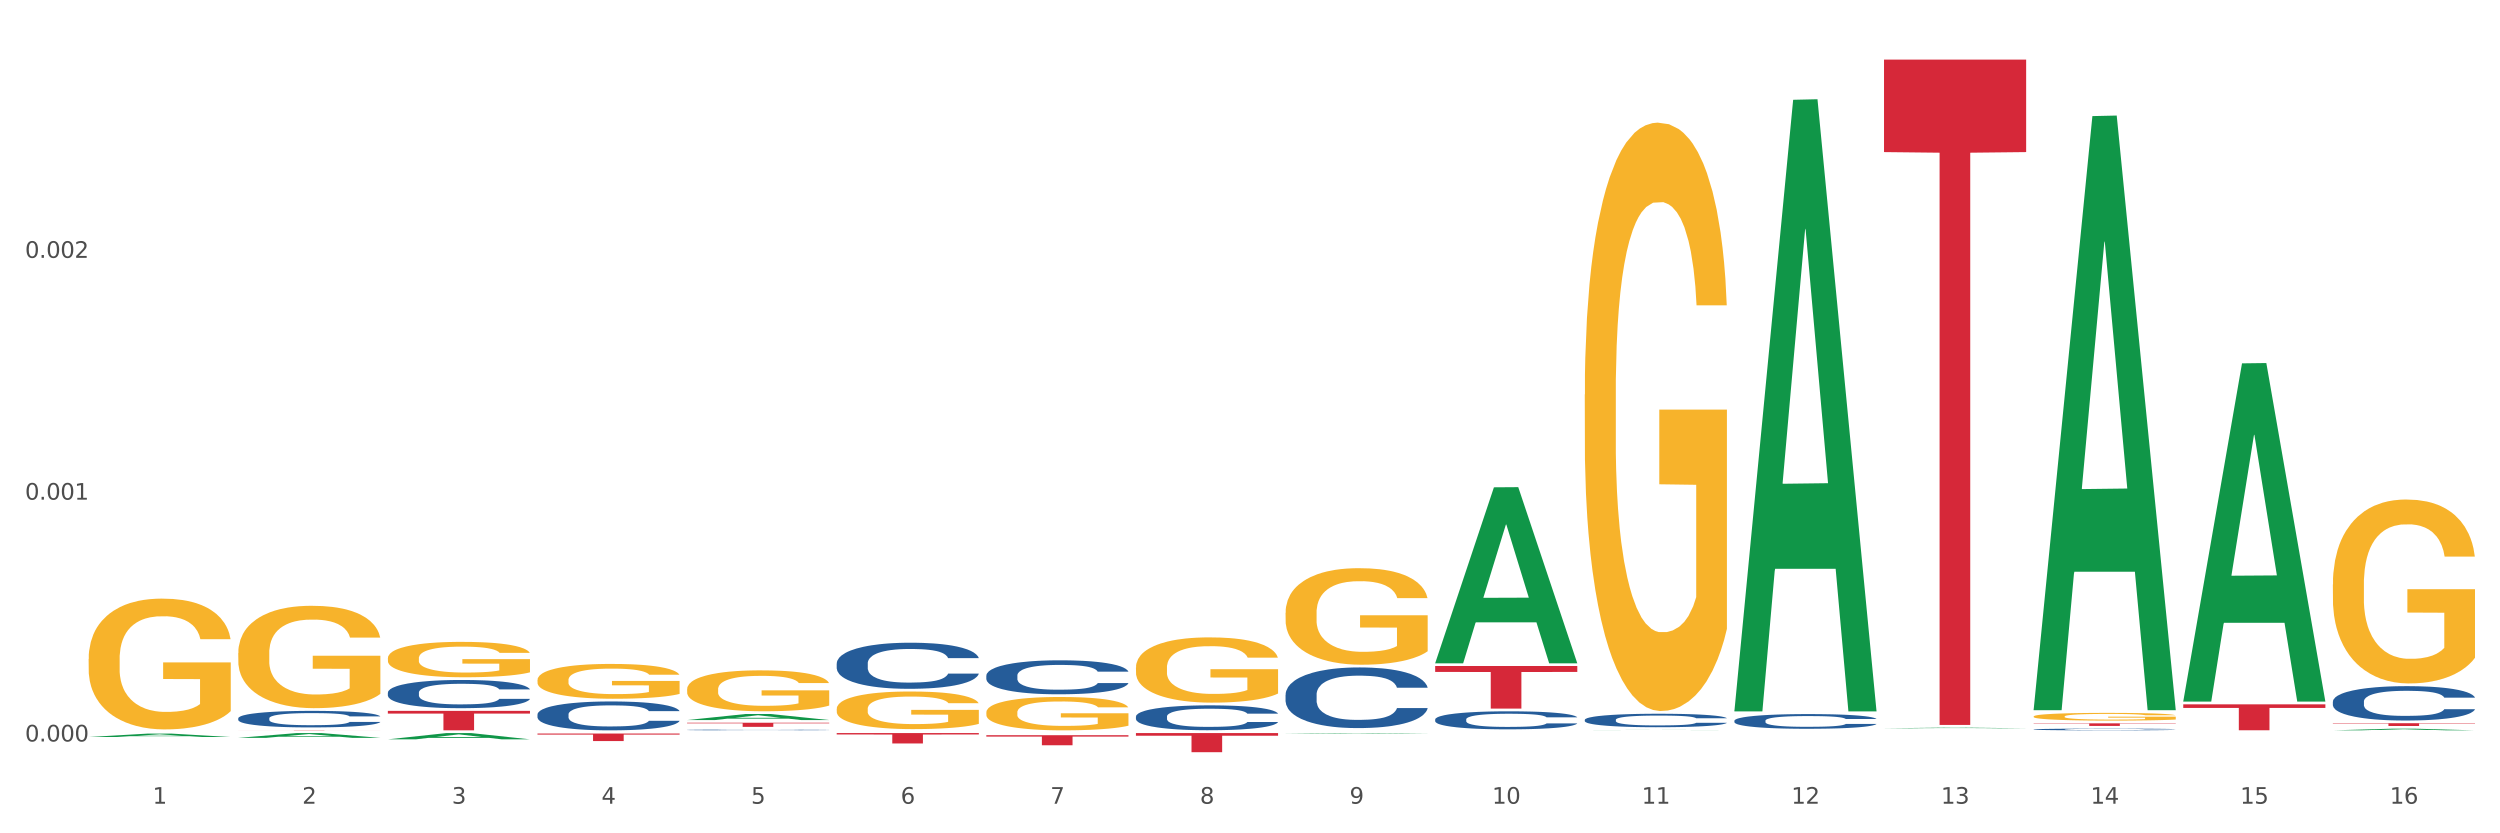 <?xml version="1.0" encoding="utf-8" standalone="no"?>
<!DOCTYPE svg PUBLIC "-//W3C//DTD SVG 1.1//EN"
  "http://www.w3.org/Graphics/SVG/1.1/DTD/svg11.dtd">
<svg xmlns:xlink="http://www.w3.org/1999/xlink" width="1080pt" height="360pt" viewBox="0 0 1080 360" xmlns="http://www.w3.org/2000/svg" version="1.1">
 <rect x="0" y="0" width="1080" height="360" fill="#333333" stroke="none"/>
 <defs>
  <style type="text/css">*{stroke-linejoin: round; stroke-linecap: butt}</style>
 </defs>
 <g id="figure_1">
  <g id="patch_1">
   <path d="M 0 360 
L 1080 360 
L 1080 0 
L 0 0 
z
" style="fill: #ffffff; stroke: #ffffff; stroke-linejoin: miter"/>
  </g>
  <g id="axes_1">
   <g id="matplotlib.axis_1">
    <g id="xtick_1">
     <g id="text_1">
      <!-- 1 -->
      <g style="fill: #4d4d4d" transform="translate(65.93 347.204) scale(0.096 -0.096)">
       <defs>
        <path id="DejaVuSans-31" d="M 794 531 
L 1825 531 
L 1825 4091 
L 703 3866 
L 703 4441 
L 1819 4666 
L 2450 4666 
L 2450 531 
L 3481 531 
L 3481 0 
L 794 0 
L 794 531 
z
" transform="scale(0.016)"/>
       </defs>
       <use xlink:href="#DejaVuSans-31"/>
      </g>
     </g>
    </g>
    <g id="xtick_2">
     <g id="text_2">
      <!-- 2 -->
      <g style="fill: #4d4d4d" transform="translate(130.565 347.204) scale(0.096 -0.096)">
       <defs>
        <path id="DejaVuSans-32" d="M 1228 531 
L 3431 531 
L 3431 0 
L 469 0 
L 469 531 
Q 828 903 1448 1529 
Q 2069 2156 2228 2338 
Q 2531 2678 2651 2914 
Q 2772 3150 2772 3378 
Q 2772 3750 2511 3984 
Q 2250 4219 1831 4219 
Q 1534 4219 1204 4116 
Q 875 4013 500 3803 
L 500 4441 
Q 881 4594 1212 4672 
Q 1544 4750 1819 4750 
Q 2544 4750 2975 4387 
Q 3406 4025 3406 3419 
Q 3406 3131 3298 2873 
Q 3191 2616 2906 2266 
Q 2828 2175 2409 1742 
Q 1991 1309 1228 531 
z
" transform="scale(0.016)"/>
       </defs>
       <use xlink:href="#DejaVuSans-32"/>
      </g>
     </g>
    </g>
    <g id="xtick_3">
     <g id="text_3">
      <!-- 3 -->
      <g style="fill: #4d4d4d" transform="translate(195.199 347.204) scale(0.096 -0.096)">
       <defs>
        <path id="DejaVuSans-33" d="M 2597 2516 
Q 3050 2419 3304 2112 
Q 3559 1806 3559 1356 
Q 3559 666 3084 287 
Q 2609 -91 1734 -91 
Q 1441 -91 1130 -33 
Q 819 25 488 141 
L 488 750 
Q 750 597 1062 519 
Q 1375 441 1716 441 
Q 2309 441 2620 675 
Q 2931 909 2931 1356 
Q 2931 1769 2642 2001 
Q 2353 2234 1838 2234 
L 1294 2234 
L 1294 2753 
L 1863 2753 
Q 2328 2753 2575 2939 
Q 2822 3125 2822 3475 
Q 2822 3834 2567 4026 
Q 2313 4219 1838 4219 
Q 1578 4219 1281 4162 
Q 984 4106 628 3988 
L 628 4550 
Q 988 4650 1302 4700 
Q 1616 4750 1894 4750 
Q 2613 4750 3031 4423 
Q 3450 4097 3450 3541 
Q 3450 3153 3228 2886 
Q 3006 2619 2597 2516 
z
" transform="scale(0.016)"/>
       </defs>
       <use xlink:href="#DejaVuSans-33"/>
      </g>
     </g>
    </g>
    <g id="xtick_4">
     <g id="text_4">
      <!-- 4 -->
      <g style="fill: #4d4d4d" transform="translate(259.833 347.204) scale(0.096 -0.096)">
       <defs>
        <path id="DejaVuSans-34" d="M 2419 4116 
L 825 1625 
L 2419 1625 
L 2419 4116 
z
M 2253 4666 
L 3047 4666 
L 3047 1625 
L 3713 1625 
L 3713 1100 
L 3047 1100 
L 3047 0 
L 2419 0 
L 2419 1100 
L 313 1100 
L 313 1709 
L 2253 4666 
z
" transform="scale(0.016)"/>
       </defs>
       <use xlink:href="#DejaVuSans-34"/>
      </g>
     </g>
    </g>
    <g id="xtick_5">
     <g id="text_5">
      <!-- 5 -->
      <g style="fill: #4d4d4d" transform="translate(324.467 347.204) scale(0.096 -0.096)">
       <defs>
        <path id="DejaVuSans-35" d="M 691 4666 
L 3169 4666 
L 3169 4134 
L 1269 4134 
L 1269 2991 
Q 1406 3038 1543 3061 
Q 1681 3084 1819 3084 
Q 2600 3084 3056 2656 
Q 3513 2228 3513 1497 
Q 3513 744 3044 326 
Q 2575 -91 1722 -91 
Q 1428 -91 1123 -41 
Q 819 9 494 109 
L 494 744 
Q 775 591 1075 516 
Q 1375 441 1709 441 
Q 2250 441 2565 725 
Q 2881 1009 2881 1497 
Q 2881 1984 2565 2268 
Q 2250 2553 1709 2553 
Q 1456 2553 1204 2497 
Q 953 2441 691 2322 
L 691 4666 
z
" transform="scale(0.016)"/>
       </defs>
       <use xlink:href="#DejaVuSans-35"/>
      </g>
     </g>
    </g>
    <g id="xtick_6">
     <g id="text_6">
      <!-- 6 -->
      <g style="fill: #4d4d4d" transform="translate(389.102 347.204) scale(0.096 -0.096)">
       <defs>
        <path id="DejaVuSans-36" d="M 2113 2584 
Q 1688 2584 1439 2293 
Q 1191 2003 1191 1497 
Q 1191 994 1439 701 
Q 1688 409 2113 409 
Q 2538 409 2786 701 
Q 3034 994 3034 1497 
Q 3034 2003 2786 2293 
Q 2538 2584 2113 2584 
z
M 3366 4563 
L 3366 3988 
Q 3128 4100 2886 4159 
Q 2644 4219 2406 4219 
Q 1781 4219 1451 3797 
Q 1122 3375 1075 2522 
Q 1259 2794 1537 2939 
Q 1816 3084 2150 3084 
Q 2853 3084 3261 2657 
Q 3669 2231 3669 1497 
Q 3669 778 3244 343 
Q 2819 -91 2113 -91 
Q 1303 -91 875 529 
Q 447 1150 447 2328 
Q 447 3434 972 4092 
Q 1497 4750 2381 4750 
Q 2619 4750 2861 4703 
Q 3103 4656 3366 4563 
z
" transform="scale(0.016)"/>
       </defs>
       <use xlink:href="#DejaVuSans-36"/>
      </g>
     </g>
    </g>
    <g id="xtick_7">
     <g id="text_7">
      <!-- 7 -->
      <g style="fill: #4d4d4d" transform="translate(453.736 347.204) scale(0.096 -0.096)">
       <defs>
        <path id="DejaVuSans-37" d="M 525 4666 
L 3525 4666 
L 3525 4397 
L 1831 0 
L 1172 0 
L 2766 4134 
L 525 4134 
L 525 4666 
z
" transform="scale(0.016)"/>
       </defs>
       <use xlink:href="#DejaVuSans-37"/>
      </g>
     </g>
    </g>
    <g id="xtick_8">
     <g id="text_8">
      <!-- 8 -->
      <g style="fill: #4d4d4d" transform="translate(518.37 347.204) scale(0.096 -0.096)">
       <defs>
        <path id="DejaVuSans-38" d="M 2034 2216 
Q 1584 2216 1326 1975 
Q 1069 1734 1069 1313 
Q 1069 891 1326 650 
Q 1584 409 2034 409 
Q 2484 409 2743 651 
Q 3003 894 3003 1313 
Q 3003 1734 2745 1975 
Q 2488 2216 2034 2216 
z
M 1403 2484 
Q 997 2584 770 2862 
Q 544 3141 544 3541 
Q 544 4100 942 4425 
Q 1341 4750 2034 4750 
Q 2731 4750 3128 4425 
Q 3525 4100 3525 3541 
Q 3525 3141 3298 2862 
Q 3072 2584 2669 2484 
Q 3125 2378 3379 2068 
Q 3634 1759 3634 1313 
Q 3634 634 3220 271 
Q 2806 -91 2034 -91 
Q 1263 -91 848 271 
Q 434 634 434 1313 
Q 434 1759 690 2068 
Q 947 2378 1403 2484 
z
M 1172 3481 
Q 1172 3119 1398 2916 
Q 1625 2713 2034 2713 
Q 2441 2713 2670 2916 
Q 2900 3119 2900 3481 
Q 2900 3844 2670 4047 
Q 2441 4250 2034 4250 
Q 1625 4250 1398 4047 
Q 1172 3844 1172 3481 
z
" transform="scale(0.016)"/>
       </defs>
       <use xlink:href="#DejaVuSans-38"/>
      </g>
     </g>
    </g>
    <g id="xtick_9">
     <g id="text_9">
      <!-- 9 -->
      <g style="fill: #4d4d4d" transform="translate(583.005 347.204) scale(0.096 -0.096)">
       <defs>
        <path id="DejaVuSans-39" d="M 703 97 
L 703 672 
Q 941 559 1184 500 
Q 1428 441 1663 441 
Q 2288 441 2617 861 
Q 2947 1281 2994 2138 
Q 2813 1869 2534 1725 
Q 2256 1581 1919 1581 
Q 1219 1581 811 2004 
Q 403 2428 403 3163 
Q 403 3881 828 4315 
Q 1253 4750 1959 4750 
Q 2769 4750 3195 4129 
Q 3622 3509 3622 2328 
Q 3622 1225 3098 567 
Q 2575 -91 1691 -91 
Q 1453 -91 1209 -44 
Q 966 3 703 97 
z
M 1959 2075 
Q 2384 2075 2632 2365 
Q 2881 2656 2881 3163 
Q 2881 3666 2632 3958 
Q 2384 4250 1959 4250 
Q 1534 4250 1286 3958 
Q 1038 3666 1038 3163 
Q 1038 2656 1286 2365 
Q 1534 2075 1959 2075 
z
" transform="scale(0.016)"/>
       </defs>
       <use xlink:href="#DejaVuSans-39"/>
      </g>
     </g>
    </g>
    <g id="xtick_10">
     <g id="text_10">
      <!-- 10 -->
      <g style="fill: #4d4d4d" transform="translate(644.585 347.204) scale(0.096 -0.096)">
       <defs>
        <path id="DejaVuSans-30" d="M 2034 4250 
Q 1547 4250 1301 3770 
Q 1056 3291 1056 2328 
Q 1056 1369 1301 889 
Q 1547 409 2034 409 
Q 2525 409 2770 889 
Q 3016 1369 3016 2328 
Q 3016 3291 2770 3770 
Q 2525 4250 2034 4250 
z
M 2034 4750 
Q 2819 4750 3233 4129 
Q 3647 3509 3647 2328 
Q 3647 1150 3233 529 
Q 2819 -91 2034 -91 
Q 1250 -91 836 529 
Q 422 1150 422 2328 
Q 422 3509 836 4129 
Q 1250 4750 2034 4750 
z
" transform="scale(0.016)"/>
       </defs>
       <use xlink:href="#DejaVuSans-31"/>
       <use xlink:href="#DejaVuSans-30" transform="translate(63.623 0)"/>
      </g>
     </g>
    </g>
    <g id="xtick_11">
     <g id="text_11">
      <!-- 11 -->
      <g style="fill: #4d4d4d" transform="translate(709.219 347.204) scale(0.096 -0.096)">
       <use xlink:href="#DejaVuSans-31"/>
       <use xlink:href="#DejaVuSans-31" transform="translate(63.623 0)"/>
      </g>
     </g>
    </g>
    <g id="xtick_12">
     <g id="text_12">
      <!-- 12 -->
      <g style="fill: #4d4d4d" transform="translate(773.854 347.204) scale(0.096 -0.096)">
       <use xlink:href="#DejaVuSans-31"/>
       <use xlink:href="#DejaVuSans-32" transform="translate(63.623 0)"/>
      </g>
     </g>
    </g>
    <g id="xtick_13">
     <g id="text_13">
      <!-- 13 -->
      <g style="fill: #4d4d4d" transform="translate(838.488 347.204) scale(0.096 -0.096)">
       <use xlink:href="#DejaVuSans-31"/>
       <use xlink:href="#DejaVuSans-33" transform="translate(63.623 0)"/>
      </g>
     </g>
    </g>
    <g id="xtick_14">
     <g id="text_14">
      <!-- 14 -->
      <g style="fill: #4d4d4d" transform="translate(903.122 347.204) scale(0.096 -0.096)">
       <use xlink:href="#DejaVuSans-31"/>
       <use xlink:href="#DejaVuSans-34" transform="translate(63.623 0)"/>
      </g>
     </g>
    </g>
    <g id="xtick_15">
     <g id="text_15">
      <!-- 15 -->
      <g style="fill: #4d4d4d" transform="translate(967.756 347.204) scale(0.096 -0.096)">
       <use xlink:href="#DejaVuSans-31"/>
       <use xlink:href="#DejaVuSans-35" transform="translate(63.623 0)"/>
      </g>
     </g>
    </g>
    <g id="xtick_16">
     <g id="text_16">
      <!-- 16 -->
      <g style="fill: #4d4d4d" transform="translate(1032.391 347.204) scale(0.096 -0.096)">
       <use xlink:href="#DejaVuSans-31"/>
       <use xlink:href="#DejaVuSans-36" transform="translate(63.623 0)"/>
      </g>
     </g>
    </g>
    <g id="xtick_17"/>
    <g id="xtick_18"/>
    <g id="xtick_19"/>
    <g id="xtick_20"/>
    <g id="xtick_21"/>
    <g id="xtick_22"/>
    <g id="xtick_23"/>
    <g id="xtick_24"/>
    <g id="xtick_25"/>
    <g id="xtick_26"/>
    <g id="xtick_27"/>
    <g id="xtick_28"/>
    <g id="xtick_29"/>
    <g id="xtick_30"/>
    <g id="xtick_31"/>
   </g>
   <g id="matplotlib.axis_2">
    <g id="ytick_1">
     <g id="text_17">
      <!-- 0.000 -->
      <g style="fill: #4d4d4d" transform="translate(10.8 320.323) scale(0.096 -0.096)">
       <defs>
        <path id="DejaVuSans-2e" d="M 684 794 
L 1344 794 
L 1344 0 
L 684 0 
L 684 794 
z
" transform="scale(0.016)"/>
       </defs>
       <use xlink:href="#DejaVuSans-30"/>
       <use xlink:href="#DejaVuSans-2e" transform="translate(63.623 0)"/>
       <use xlink:href="#DejaVuSans-30" transform="translate(95.41 0)"/>
       <use xlink:href="#DejaVuSans-30" transform="translate(159.033 0)"/>
       <use xlink:href="#DejaVuSans-30" transform="translate(222.656 0)"/>
      </g>
     </g>
    </g>
    <g id="ytick_2">
     <g id="text_18">
      <!-- 0.001 -->
      <g style="fill: #4d4d4d" transform="translate(10.8 215.854) scale(0.096 -0.096)">
       <use xlink:href="#DejaVuSans-30"/>
       <use xlink:href="#DejaVuSans-2e" transform="translate(63.623 0)"/>
       <use xlink:href="#DejaVuSans-30" transform="translate(95.41 0)"/>
       <use xlink:href="#DejaVuSans-30" transform="translate(159.033 0)"/>
       <use xlink:href="#DejaVuSans-31" transform="translate(222.656 0)"/>
      </g>
     </g>
    </g>
    <g id="ytick_3">
     <g id="text_19">
      <!-- 0.002 -->
      <g style="fill: #4d4d4d" transform="translate(10.8 111.385) scale(0.096 -0.096)">
       <use xlink:href="#DejaVuSans-30"/>
       <use xlink:href="#DejaVuSans-2e" transform="translate(63.623 0)"/>
       <use xlink:href="#DejaVuSans-30" transform="translate(95.41 0)"/>
       <use xlink:href="#DejaVuSans-30" transform="translate(159.033 0)"/>
       <use xlink:href="#DejaVuSans-32" transform="translate(222.656 0)"/>
      </g>
     </g>
    </g>
    <g id="ytick_4"/>
    <g id="ytick_5"/>
    <g id="ytick_6"/>
   </g>
   <g id="PolyCollection_1">
    <path d="M 38.283 318.392 
L 38.346 318.391 
L 63.667 316.922 
L 74.175 316.92 
L 99.686 318.395 
L 87.532 318.395 
L 82.024 318.052 
L 55.881 318.052 
L 55.691 318.057 
L 50.374 318.395 
L 38.283 318.395 
L 38.283 318.392 
L 59.173 317.847 
L 78.733 317.845 
L 69.048 317.235 
L 68.921 317.232 
L 68.794 317.236 
L 59.109 317.845 
L 59.173 317.847 
L 38.283 318.392 
z
" clip-path="url(#pd65b87836c)" style="fill: #109648"/>
    <path d="M 361.454 316.675 
L 422.857 316.675 
L 422.857 317.301 
L 398.703 317.305 
L 398.703 321.179 
L 385.463 321.179 
L 385.463 317.305 
L 361.454 317.301 
L 361.454 316.68 
L 361.454 316.675 
z
" clip-path="url(#pd65b87836c)" style="fill: #d62839"/>
    <path d="M 490.723 316.675 
L 552.126 316.675 
L 552.126 317.825 
L 527.972 317.833 
L 527.972 324.95 
L 514.731 324.95 
L 514.731 317.833 
L 490.723 317.825 
L 490.723 316.683 
L 490.723 316.675 
z
" clip-path="url(#pd65b87836c)" style="fill: #d62839"/>
    <path d="M 619.992 287.725 
L 681.394 287.725 
L 681.394 290.282 
L 657.241 290.299 
L 657.241 306.12 
L 644 306.12 
L 644 290.299 
L 619.992 290.282 
L 619.992 287.742 
L 619.992 287.725 
z
" clip-path="url(#pd65b87836c)" style="fill: #d62839"/>
    <path d="M 813.895 25.759 
L 875.297 25.759 
L 875.297 65.701 
L 851.143 65.971 
L 851.143 313.174 
L 837.903 313.174 
L 837.903 65.971 
L 813.895 65.701 
L 813.895 26.029 
L 813.895 25.759 
z
" clip-path="url(#pd65b87836c)" style="fill: #d62839"/>
    <path d="M 878.529 312.47 
L 939.931 312.47 
L 939.931 312.627 
L 915.778 312.628 
L 915.778 313.602 
L 902.537 313.602 
L 902.537 312.628 
L 878.529 312.627 
L 878.529 312.471 
L 878.529 312.47 
z
" clip-path="url(#pd65b87836c)" style="fill: #d62839"/>
    <path d="M 943.163 304.262 
L 1004.566 304.262 
L 1004.566 305.82 
L 980.412 305.83 
L 980.412 315.469 
L 967.171 315.469 
L 967.171 305.83 
L 943.163 305.82 
L 943.163 304.273 
L 943.163 304.262 
z
" clip-path="url(#pd65b87836c)" style="fill: #d62839"/>
    <path d="M 1007.797 312.432 
L 1069.2 312.432 
L 1069.2 312.598 
L 1045.046 312.599 
L 1045.046 313.63 
L 1031.806 313.63 
L 1031.806 312.599 
L 1007.797 312.598 
L 1007.797 312.433 
L 1007.797 312.432 
z
" clip-path="url(#pd65b87836c)" style="fill: #d62839"/>
    <path d="M 878.529 309.51 
L 878.601 309.507 
L 878.601 309.397 
L 878.746 309.302 
L 879.471 309.074 
L 880.559 308.884 
L 881.356 308.784 
L 882.154 308.701 
L 883.096 308.619 
L 884.256 308.534 
L 886.358 308.409 
L 887.663 308.345 
L 889.258 308.277 
L 892.158 308.18 
L 894.26 308.125 
L 896.435 308.079 
L 899.987 308.024 
L 902.307 308 
L 904.772 307.982 
L 907.744 307.969 
L 909.991 307.966 
L 914.921 307.975 
L 919.126 308.003 
L 921.155 308.024 
L 923.765 308.061 
L 925.143 308.085 
L 927.39 308.134 
L 929.71 308.198 
L 931.305 308.253 
L 933.697 308.357 
L 935.509 308.46 
L 937.177 308.589 
L 938.047 308.677 
L 938.699 308.759 
L 939.279 308.854 
L 939.859 309.003 
L 926.81 309.003 
L 926.303 308.897 
L 925.505 308.796 
L 924.345 308.698 
L 923.33 308.637 
L 921.59 308.561 
L 919.996 308.512 
L 918.328 308.476 
L 916.298 308.445 
L 914.703 308.43 
L 912.456 308.418 
L 908.034 308.421 
L 905.062 308.445 
L 903.032 308.476 
L 901.727 308.503 
L 900.567 308.534 
L 899.262 308.576 
L 897.74 308.64 
L 896.652 308.698 
L 895.565 308.772 
L 894.695 308.845 
L 893.898 308.93 
L 893.245 309.022 
L 892.738 309.116 
L 892.303 309.232 
L 891.94 309.424 
L 891.94 309.842 
L 892.085 309.937 
L 892.448 310.062 
L 892.883 310.156 
L 893.608 310.269 
L 894.26 310.345 
L 895.492 310.455 
L 896.87 310.547 
L 897.957 310.605 
L 899.045 310.653 
L 900.93 310.721 
L 903.032 310.775 
L 904.844 310.809 
L 907.309 310.84 
L 908.976 310.852 
L 910.426 310.858 
L 913.978 310.858 
L 916.516 310.849 
L 919.343 310.827 
L 921.518 310.8 
L 923.33 310.766 
L 925.36 310.711 
L 926.665 310.66 
L 926.665 310.022 
L 910.716 310.019 
L 910.716 309.595 
L 939.931 309.595 
L 939.931 310.84 
L 938.699 310.904 
L 937.322 310.962 
L 935.872 311.013 
L 933.697 311.077 
L 931.087 311.138 
L 928.767 311.181 
L 926.303 311.218 
L 923.403 311.251 
L 919.633 311.282 
L 917.313 311.294 
L 914.413 311.303 
L 911.006 311.306 
L 908.034 311.3 
L 905.134 311.285 
L 902.089 311.257 
L 899.117 311.218 
L 896.87 311.178 
L 894.623 311.129 
L 892.23 311.065 
L 890.345 311.004 
L 888.895 310.949 
L 887.301 310.879 
L 885.561 310.788 
L 884.256 310.705 
L 883.096 310.62 
L 881.864 310.51 
L 880.994 310.416 
L 880.124 310.297 
L 879.616 310.208 
L 879.036 310.071 
L 878.601 309.879 
L 878.529 309.51 
z
" clip-path="url(#pd65b87836c)" style="fill: #f7b32b"/>
    <path d="M 684.626 170.438 
L 684.698 170.206 
L 684.698 161.848 
L 684.843 154.652 
L 685.568 137.24 
L 686.656 122.847 
L 687.453 115.186 
L 688.251 108.918 
L 689.193 102.65 
L 690.353 96.15 
L 692.455 86.632 
L 693.76 81.757 
L 695.355 76.65 
L 698.255 69.221 
L 700.357 65.042 
L 702.532 61.56 
L 706.084 57.381 
L 708.404 55.524 
L 710.869 54.131 
L 713.841 53.202 
L 716.088 52.97 
L 721.018 53.667 
L 725.223 55.756 
L 727.253 57.381 
L 729.862 60.167 
L 731.24 62.024 
L 733.487 65.739 
L 735.807 70.614 
L 737.402 74.792 
L 739.794 82.685 
L 741.606 90.578 
L 743.274 100.329 
L 744.144 107.061 
L 744.796 113.329 
L 745.376 120.526 
L 745.956 131.901 
L 732.907 131.901 
L 732.4 123.776 
L 731.602 116.115 
L 730.442 108.686 
L 729.427 104.043 
L 727.687 98.239 
L 726.093 94.525 
L 724.425 91.739 
L 722.395 89.418 
L 720.801 88.257 
L 718.553 87.328 
L 714.131 87.561 
L 711.159 89.418 
L 709.129 91.739 
L 707.824 93.829 
L 706.664 96.15 
L 705.359 99.4 
L 703.837 104.275 
L 702.749 108.686 
L 701.662 114.258 
L 700.792 119.829 
L 699.995 126.329 
L 699.342 133.294 
L 698.835 140.491 
L 698.4 149.312 
L 698.037 163.938 
L 698.037 195.742 
L 698.182 202.939 
L 698.545 212.457 
L 698.98 219.653 
L 699.705 228.243 
L 700.357 234.047 
L 701.59 242.404 
L 702.967 249.369 
L 704.054 253.779 
L 705.142 257.494 
L 707.027 262.601 
L 709.129 266.78 
L 710.941 269.333 
L 713.406 271.655 
L 715.074 272.583 
L 716.523 273.048 
L 720.076 273.048 
L 722.613 272.351 
L 725.44 270.726 
L 727.615 268.637 
L 729.427 266.083 
L 731.457 261.905 
L 732.762 257.958 
L 732.762 209.439 
L 716.813 209.207 
L 716.813 176.938 
L 746.029 176.938 
L 746.029 271.655 
L 744.796 276.53 
L 743.419 280.941 
L 741.969 284.887 
L 739.794 289.762 
L 737.184 294.405 
L 734.864 297.656 
L 732.4 300.441 
L 729.5 302.995 
L 725.73 305.316 
L 723.41 306.245 
L 720.511 306.942 
L 717.103 307.174 
L 714.131 306.709 
L 711.231 305.549 
L 708.187 303.459 
L 705.214 300.441 
L 702.967 297.423 
L 700.72 293.709 
L 698.327 288.834 
L 696.442 284.191 
L 694.993 280.012 
L 693.398 274.673 
L 691.658 267.708 
L 690.353 261.44 
L 689.193 254.94 
L 687.961 246.583 
L 687.091 239.386 
L 686.221 230.332 
L 685.713 223.6 
L 685.133 213.153 
L 684.698 198.528 
L 684.626 170.438 
z
" clip-path="url(#pd65b87836c)" style="fill: #f7b32b"/>
    <path d="M 555.357 264.728 
L 555.43 264.69 
L 555.43 263.318 
L 555.575 262.137 
L 556.3 259.28 
L 557.387 256.919 
L 558.185 255.661 
L 558.982 254.633 
L 559.924 253.604 
L 561.084 252.538 
L 563.187 250.976 
L 564.492 250.176 
L 566.086 249.338 
L 568.986 248.119 
L 571.089 247.433 
L 573.263 246.862 
L 576.816 246.176 
L 579.135 245.871 
L 581.6 245.643 
L 584.573 245.491 
L 586.82 245.452 
L 591.749 245.567 
L 595.954 245.91 
L 597.984 246.176 
L 600.594 246.633 
L 601.971 246.938 
L 604.218 247.548 
L 606.538 248.348 
L 608.133 249.033 
L 610.525 250.328 
L 612.338 251.624 
L 614.005 253.224 
L 614.875 254.328 
L 615.528 255.357 
L 616.107 256.538 
L 616.687 258.404 
L 603.638 258.404 
L 603.131 257.071 
L 602.334 255.814 
L 601.174 254.595 
L 600.159 253.833 
L 598.419 252.881 
L 596.824 252.271 
L 595.157 251.814 
L 593.127 251.433 
L 591.532 251.243 
L 589.285 251.09 
L 584.862 251.128 
L 581.89 251.433 
L 579.86 251.814 
L 578.555 252.157 
L 577.396 252.538 
L 576.091 253.071 
L 574.568 253.871 
L 573.481 254.595 
L 572.393 255.509 
L 571.524 256.423 
L 570.726 257.49 
L 570.074 258.633 
L 569.566 259.814 
L 569.131 261.261 
L 568.769 263.661 
L 568.769 268.88 
L 568.914 270.061 
L 569.276 271.623 
L 569.711 272.804 
L 570.436 274.213 
L 571.089 275.165 
L 572.321 276.537 
L 573.698 277.679 
L 574.786 278.403 
L 575.873 279.013 
L 577.758 279.851 
L 579.86 280.537 
L 581.673 280.956 
L 584.138 281.336 
L 585.805 281.489 
L 587.255 281.565 
L 590.807 281.565 
L 593.344 281.451 
L 596.172 281.184 
L 598.346 280.841 
L 600.159 280.422 
L 602.189 279.737 
L 603.494 279.089 
L 603.494 271.127 
L 587.545 271.089 
L 587.545 265.794 
L 616.76 265.794 
L 616.76 281.336 
L 615.528 282.136 
L 614.15 282.86 
L 612.7 283.508 
L 610.525 284.308 
L 607.916 285.07 
L 605.596 285.603 
L 603.131 286.06 
L 600.231 286.479 
L 596.462 286.86 
L 594.142 287.012 
L 591.242 287.127 
L 587.835 287.165 
L 584.862 287.089 
L 581.963 286.898 
L 578.918 286.555 
L 575.946 286.06 
L 573.698 285.565 
L 571.451 284.955 
L 569.059 284.155 
L 567.174 283.394 
L 565.724 282.708 
L 564.129 281.832 
L 562.389 280.689 
L 561.084 279.66 
L 559.924 278.594 
L 558.692 277.222 
L 557.822 276.041 
L 556.952 274.556 
L 556.445 273.451 
L 555.865 271.737 
L 555.43 269.337 
L 555.357 264.728 
z
" clip-path="url(#pd65b87836c)" style="fill: #f7b32b"/>
    <path d="M 490.723 288.378 
L 490.796 288.352 
L 490.796 287.426 
L 490.941 286.627 
L 491.665 284.696 
L 492.753 283.1 
L 493.55 282.25 
L 494.348 281.555 
L 495.29 280.86 
L 496.45 280.139 
L 498.552 279.083 
L 499.857 278.542 
L 501.452 277.976 
L 504.352 277.152 
L 506.454 276.688 
L 508.629 276.302 
L 512.181 275.839 
L 514.501 275.633 
L 516.966 275.478 
L 519.938 275.375 
L 522.186 275.349 
L 527.115 275.427 
L 531.32 275.658 
L 533.35 275.839 
L 535.959 276.148 
L 537.337 276.354 
L 539.584 276.766 
L 541.904 277.306 
L 543.499 277.77 
L 545.891 278.645 
L 547.703 279.521 
L 549.371 280.602 
L 550.241 281.349 
L 550.893 282.044 
L 551.473 282.842 
L 552.053 284.104 
L 539.004 284.104 
L 538.497 283.203 
L 537.699 282.353 
L 536.539 281.529 
L 535.524 281.014 
L 533.785 280.37 
L 532.19 279.958 
L 530.522 279.649 
L 528.493 279.392 
L 526.898 279.263 
L 524.65 279.16 
L 520.228 279.186 
L 517.256 279.392 
L 515.226 279.649 
L 513.921 279.881 
L 512.761 280.139 
L 511.456 280.499 
L 509.934 281.04 
L 508.847 281.529 
L 507.759 282.147 
L 506.889 282.765 
L 506.092 283.486 
L 505.439 284.258 
L 504.932 285.057 
L 504.497 286.035 
L 504.134 287.657 
L 504.134 291.185 
L 504.279 291.983 
L 504.642 293.039 
L 505.077 293.837 
L 505.802 294.79 
L 506.454 295.433 
L 507.687 296.36 
L 509.064 297.133 
L 510.152 297.622 
L 511.239 298.034 
L 513.124 298.6 
L 515.226 299.064 
L 517.038 299.347 
L 519.503 299.605 
L 521.171 299.708 
L 522.621 299.759 
L 526.173 299.759 
L 528.71 299.682 
L 531.537 299.502 
L 533.712 299.27 
L 535.524 298.987 
L 537.554 298.523 
L 538.859 298.085 
L 538.859 292.704 
L 522.91 292.678 
L 522.91 289.099 
L 552.126 289.099 
L 552.126 299.605 
L 550.893 300.145 
L 549.516 300.635 
L 548.066 301.072 
L 545.891 301.613 
L 543.281 302.128 
L 540.962 302.489 
L 538.497 302.798 
L 535.597 303.081 
L 531.827 303.338 
L 529.507 303.441 
L 526.608 303.518 
L 523.2 303.544 
L 520.228 303.493 
L 517.328 303.364 
L 514.284 303.132 
L 511.311 302.798 
L 509.064 302.463 
L 506.817 302.051 
L 504.424 301.51 
L 502.54 300.995 
L 501.09 300.532 
L 499.495 299.939 
L 497.755 299.167 
L 496.45 298.472 
L 495.29 297.751 
L 494.058 296.824 
L 493.188 296.026 
L 492.318 295.021 
L 491.81 294.275 
L 491.231 293.116 
L 490.796 291.494 
L 490.723 288.378 
z
" clip-path="url(#pd65b87836c)" style="fill: #f7b32b"/>
    <path d="M 426.089 307.758 
L 426.161 307.745 
L 426.161 307.271 
L 426.306 306.863 
L 427.031 305.875 
L 428.119 305.059 
L 428.916 304.625 
L 429.713 304.269 
L 430.656 303.914 
L 431.816 303.545 
L 433.918 303.006 
L 435.223 302.729 
L 436.818 302.439 
L 439.718 302.018 
L 441.82 301.781 
L 443.995 301.584 
L 447.547 301.347 
L 449.867 301.241 
L 452.332 301.163 
L 455.304 301.11 
L 457.551 301.097 
L 462.481 301.136 
L 466.686 301.255 
L 468.715 301.347 
L 471.325 301.505 
L 472.703 301.61 
L 474.95 301.821 
L 477.27 302.097 
L 478.865 302.334 
L 481.257 302.782 
L 483.069 303.229 
L 484.737 303.782 
L 485.606 304.164 
L 486.259 304.519 
L 486.839 304.928 
L 487.419 305.573 
L 474.37 305.573 
L 473.862 305.112 
L 473.065 304.677 
L 471.905 304.256 
L 470.89 303.993 
L 469.15 303.664 
L 467.555 303.453 
L 465.888 303.295 
L 463.858 303.163 
L 462.263 303.098 
L 460.016 303.045 
L 455.594 303.058 
L 452.622 303.163 
L 450.592 303.295 
L 449.287 303.414 
L 448.127 303.545 
L 446.822 303.73 
L 445.3 304.006 
L 444.212 304.256 
L 443.125 304.572 
L 442.255 304.888 
L 441.458 305.257 
L 440.805 305.652 
L 440.298 306.06 
L 439.863 306.56 
L 439.5 307.389 
L 439.5 309.193 
L 439.645 309.601 
L 440.008 310.141 
L 440.443 310.549 
L 441.168 311.036 
L 441.82 311.365 
L 443.052 311.839 
L 444.43 312.234 
L 445.517 312.484 
L 446.605 312.694 
L 448.489 312.984 
L 450.592 313.221 
L 452.404 313.366 
L 454.869 313.497 
L 456.536 313.55 
L 457.986 313.576 
L 461.538 313.576 
L 464.076 313.537 
L 466.903 313.445 
L 469.078 313.326 
L 470.89 313.182 
L 472.92 312.945 
L 474.225 312.721 
L 474.225 309.969 
L 458.276 309.956 
L 458.276 308.126 
L 487.491 308.126 
L 487.491 313.497 
L 486.259 313.774 
L 484.882 314.024 
L 483.432 314.248 
L 481.257 314.524 
L 478.647 314.788 
L 476.327 314.972 
L 473.862 315.13 
L 470.963 315.275 
L 467.193 315.406 
L 464.873 315.459 
L 461.973 315.498 
L 458.566 315.512 
L 455.594 315.485 
L 452.694 315.419 
L 449.649 315.301 
L 446.677 315.13 
L 444.43 314.959 
L 442.182 314.748 
L 439.79 314.472 
L 437.905 314.208 
L 436.455 313.971 
L 434.861 313.669 
L 433.121 313.274 
L 431.816 312.918 
L 430.656 312.55 
L 429.424 312.076 
L 428.554 311.668 
L 427.684 311.154 
L 427.176 310.772 
L 426.596 310.18 
L 426.161 309.351 
L 426.089 307.758 
z
" clip-path="url(#pd65b87836c)" style="fill: #f7b32b"/>
    <path d="M 361.454 306.238 
L 361.527 306.224 
L 361.527 305.689 
L 361.672 305.23 
L 362.397 304.117 
L 363.484 303.197 
L 364.282 302.708 
L 365.079 302.307 
L 366.022 301.906 
L 367.182 301.491 
L 369.284 300.883 
L 370.589 300.571 
L 372.184 300.245 
L 375.083 299.77 
L 377.186 299.503 
L 379.361 299.281 
L 382.913 299.013 
L 385.233 298.895 
L 387.697 298.806 
L 390.67 298.746 
L 392.917 298.732 
L 397.847 298.776 
L 402.051 298.91 
L 404.081 299.013 
L 406.691 299.191 
L 408.068 299.31 
L 410.316 299.548 
L 412.635 299.859 
L 414.23 300.126 
L 416.623 300.631 
L 418.435 301.135 
L 420.102 301.758 
L 420.972 302.188 
L 421.625 302.589 
L 422.205 303.049 
L 422.785 303.776 
L 409.736 303.776 
L 409.228 303.256 
L 408.431 302.767 
L 407.271 302.292 
L 406.256 301.995 
L 404.516 301.625 
L 402.921 301.387 
L 401.254 301.209 
L 399.224 301.061 
L 397.629 300.987 
L 395.382 300.927 
L 390.96 300.942 
L 387.987 301.061 
L 385.958 301.209 
L 384.653 301.343 
L 383.493 301.491 
L 382.188 301.699 
L 380.665 302.01 
L 379.578 302.292 
L 378.491 302.648 
L 377.621 303.004 
L 376.823 303.42 
L 376.171 303.865 
L 375.663 304.325 
L 375.228 304.888 
L 374.866 305.823 
L 374.866 307.855 
L 375.011 308.315 
L 375.373 308.924 
L 375.808 309.384 
L 376.533 309.932 
L 377.186 310.303 
L 378.418 310.837 
L 379.796 311.283 
L 380.883 311.564 
L 381.97 311.802 
L 383.855 312.128 
L 385.958 312.395 
L 387.77 312.558 
L 390.235 312.707 
L 391.902 312.766 
L 393.352 312.796 
L 396.904 312.796 
L 399.441 312.751 
L 402.269 312.647 
L 404.444 312.514 
L 406.256 312.351 
L 408.286 312.084 
L 409.591 311.831 
L 409.591 308.731 
L 393.642 308.716 
L 393.642 306.654 
L 422.857 306.654 
L 422.857 312.707 
L 421.625 313.018 
L 420.247 313.3 
L 418.797 313.552 
L 416.623 313.864 
L 414.013 314.161 
L 411.693 314.368 
L 409.228 314.546 
L 406.328 314.71 
L 402.559 314.858 
L 400.239 314.917 
L 397.339 314.962 
L 393.932 314.977 
L 390.96 314.947 
L 388.06 314.873 
L 385.015 314.739 
L 382.043 314.546 
L 379.796 314.353 
L 377.548 314.116 
L 375.156 313.805 
L 373.271 313.508 
L 371.821 313.241 
L 370.226 312.9 
L 368.486 312.455 
L 367.182 312.054 
L 366.022 311.639 
L 364.789 311.104 
L 363.919 310.645 
L 363.049 310.066 
L 362.542 309.636 
L 361.962 308.968 
L 361.527 308.034 
L 361.454 306.238 
z
" clip-path="url(#pd65b87836c)" style="fill: #f7b32b"/>
    <path d="M 296.82 297.76 
L 296.893 297.744 
L 296.893 297.162 
L 297.038 296.662 
L 297.763 295.45 
L 298.85 294.449 
L 299.647 293.916 
L 300.445 293.48 
L 301.387 293.044 
L 302.547 292.592 
L 304.65 291.93 
L 305.954 291.591 
L 307.549 291.235 
L 310.449 290.719 
L 312.551 290.428 
L 314.726 290.186 
L 318.278 289.895 
L 320.598 289.766 
L 323.063 289.669 
L 326.035 289.604 
L 328.283 289.588 
L 333.212 289.637 
L 337.417 289.782 
L 339.447 289.895 
L 342.057 290.089 
L 343.434 290.218 
L 345.681 290.476 
L 348.001 290.815 
L 349.596 291.106 
L 351.988 291.655 
L 353.801 292.204 
L 355.468 292.883 
L 356.338 293.351 
L 356.99 293.787 
L 357.57 294.288 
L 358.15 295.079 
L 345.101 295.079 
L 344.594 294.514 
L 343.796 293.981 
L 342.637 293.464 
L 341.622 293.141 
L 339.882 292.737 
L 338.287 292.479 
L 336.619 292.285 
L 334.59 292.124 
L 332.995 292.043 
L 330.747 291.978 
L 326.325 291.994 
L 323.353 292.124 
L 321.323 292.285 
L 320.018 292.43 
L 318.858 292.592 
L 317.554 292.818 
L 316.031 293.157 
L 314.944 293.464 
L 313.856 293.852 
L 312.986 294.239 
L 312.189 294.691 
L 311.536 295.176 
L 311.029 295.677 
L 310.594 296.29 
L 310.232 297.308 
L 310.232 299.52 
L 310.377 300.021 
L 310.739 300.683 
L 311.174 301.184 
L 311.899 301.781 
L 312.551 302.185 
L 313.784 302.766 
L 315.161 303.251 
L 316.249 303.558 
L 317.336 303.816 
L 319.221 304.171 
L 321.323 304.462 
L 323.136 304.64 
L 325.6 304.801 
L 327.268 304.866 
L 328.718 304.898 
L 332.27 304.898 
L 334.807 304.85 
L 337.634 304.737 
L 339.809 304.591 
L 341.622 304.414 
L 343.651 304.123 
L 344.956 303.848 
L 344.956 300.473 
L 329.008 300.457 
L 329.008 298.212 
L 358.223 298.212 
L 358.223 304.801 
L 356.99 305.14 
L 355.613 305.447 
L 354.163 305.722 
L 351.988 306.061 
L 349.378 306.384 
L 347.059 306.61 
L 344.594 306.804 
L 341.694 306.981 
L 337.924 307.143 
L 335.605 307.208 
L 332.705 307.256 
L 329.298 307.272 
L 326.325 307.24 
L 323.426 307.159 
L 320.381 307.014 
L 317.409 306.804 
L 315.161 306.594 
L 312.914 306.335 
L 310.522 305.996 
L 308.637 305.673 
L 307.187 305.383 
L 305.592 305.011 
L 303.852 304.527 
L 302.547 304.091 
L 301.387 303.638 
L 300.155 303.057 
L 299.285 302.556 
L 298.415 301.927 
L 297.908 301.458 
L 297.328 300.731 
L 296.893 299.714 
L 296.82 297.76 
z
" clip-path="url(#pd65b87836c)" style="fill: #f7b32b"/>
    <path d="M 232.186 293.772 
L 232.258 293.758 
L 232.258 293.263 
L 232.403 292.837 
L 233.128 291.806 
L 234.216 290.954 
L 235.013 290.501 
L 235.811 290.13 
L 236.753 289.758 
L 237.913 289.374 
L 240.015 288.81 
L 241.32 288.521 
L 242.915 288.219 
L 245.815 287.779 
L 247.917 287.532 
L 250.092 287.326 
L 253.644 287.078 
L 255.964 286.968 
L 258.429 286.886 
L 261.401 286.831 
L 263.648 286.817 
L 268.578 286.858 
L 272.783 286.982 
L 274.812 287.078 
L 277.422 287.243 
L 278.8 287.353 
L 281.047 287.573 
L 283.367 287.862 
L 284.962 288.109 
L 287.354 288.576 
L 289.166 289.044 
L 290.834 289.621 
L 291.704 290.02 
L 292.356 290.391 
L 292.936 290.817 
L 293.516 291.49 
L 280.467 291.49 
L 279.96 291.009 
L 279.162 290.556 
L 278.002 290.116 
L 276.987 289.841 
L 275.247 289.497 
L 273.653 289.277 
L 271.985 289.112 
L 269.955 288.975 
L 268.36 288.906 
L 266.113 288.851 
L 261.691 288.865 
L 258.719 288.975 
L 256.689 289.112 
L 255.384 289.236 
L 254.224 289.374 
L 252.919 289.566 
L 251.397 289.855 
L 250.309 290.116 
L 249.222 290.446 
L 248.352 290.776 
L 247.555 291.16 
L 246.902 291.573 
L 246.395 291.999 
L 245.96 292.521 
L 245.597 293.387 
L 245.597 295.27 
L 245.742 295.696 
L 246.105 296.26 
L 246.54 296.686 
L 247.265 297.195 
L 247.917 297.538 
L 249.15 298.033 
L 250.527 298.445 
L 251.614 298.706 
L 252.702 298.926 
L 254.587 299.229 
L 256.689 299.476 
L 258.501 299.627 
L 260.966 299.765 
L 262.633 299.82 
L 264.083 299.847 
L 267.636 299.847 
L 270.173 299.806 
L 273 299.71 
L 275.175 299.586 
L 276.987 299.435 
L 279.017 299.188 
L 280.322 298.954 
L 280.322 296.081 
L 264.373 296.067 
L 264.373 294.157 
L 293.588 294.157 
L 293.588 299.765 
L 292.356 300.053 
L 290.979 300.315 
L 289.529 300.548 
L 287.354 300.837 
L 284.744 301.112 
L 282.424 301.304 
L 279.96 301.469 
L 277.06 301.62 
L 273.29 301.758 
L 270.97 301.813 
L 268.071 301.854 
L 264.663 301.868 
L 261.691 301.84 
L 258.791 301.772 
L 255.746 301.648 
L 252.774 301.469 
L 250.527 301.291 
L 248.28 301.071 
L 245.887 300.782 
L 244.002 300.507 
L 242.553 300.26 
L 240.958 299.944 
L 239.218 299.531 
L 237.913 299.16 
L 236.753 298.775 
L 235.521 298.28 
L 234.651 297.854 
L 233.781 297.318 
L 233.273 296.92 
L 232.693 296.301 
L 232.258 295.435 
L 232.186 293.772 
z
" clip-path="url(#pd65b87836c)" style="fill: #f7b32b"/>
    <path d="M 296.82 312.226 
L 358.223 312.226 
L 358.223 312.475 
L 334.069 312.477 
L 334.069 314.015 
L 320.828 314.015 
L 320.828 312.477 
L 296.82 312.475 
L 296.82 312.228 
L 296.82 312.226 
z
" clip-path="url(#pd65b87836c)" style="fill: #d62839"/>
    <path d="M 167.552 284.355 
L 167.624 284.341 
L 167.624 283.838 
L 167.769 283.405 
L 168.494 282.358 
L 169.581 281.492 
L 170.379 281.031 
L 171.176 280.654 
L 172.119 280.276 
L 173.279 279.885 
L 175.381 279.313 
L 176.686 279.019 
L 178.281 278.712 
L 181.18 278.265 
L 183.283 278.014 
L 185.458 277.804 
L 189.01 277.553 
L 191.33 277.441 
L 193.794 277.357 
L 196.767 277.301 
L 199.014 277.287 
L 203.944 277.329 
L 208.148 277.455 
L 210.178 277.553 
L 212.788 277.72 
L 214.165 277.832 
L 216.413 278.055 
L 218.732 278.349 
L 220.327 278.6 
L 222.72 279.075 
L 224.532 279.55 
L 226.199 280.137 
L 227.069 280.542 
L 227.722 280.919 
L 228.302 281.352 
L 228.882 282.036 
L 215.833 282.036 
L 215.325 281.548 
L 214.528 281.087 
L 213.368 280.64 
L 212.353 280.36 
L 210.613 280.011 
L 209.018 279.788 
L 207.351 279.62 
L 205.321 279.48 
L 203.726 279.41 
L 201.479 279.355 
L 197.057 279.368 
L 194.084 279.48 
L 192.055 279.62 
L 190.75 279.746 
L 189.59 279.885 
L 188.285 280.081 
L 186.763 280.374 
L 185.675 280.64 
L 184.588 280.975 
L 183.718 281.31 
L 182.92 281.701 
L 182.268 282.12 
L 181.76 282.553 
L 181.325 283.084 
L 180.963 283.964 
L 180.963 285.878 
L 181.108 286.311 
L 181.47 286.883 
L 181.905 287.316 
L 182.63 287.833 
L 183.283 288.182 
L 184.515 288.685 
L 185.893 289.104 
L 186.98 289.37 
L 188.067 289.593 
L 189.952 289.9 
L 192.055 290.152 
L 193.867 290.305 
L 196.332 290.445 
L 197.999 290.501 
L 199.449 290.529 
L 203.001 290.529 
L 205.539 290.487 
L 208.366 290.389 
L 210.541 290.264 
L 212.353 290.11 
L 214.383 289.858 
L 215.688 289.621 
L 215.688 286.702 
L 199.739 286.688 
L 199.739 284.746 
L 228.954 284.746 
L 228.954 290.445 
L 227.722 290.738 
L 226.344 291.004 
L 224.894 291.241 
L 222.72 291.535 
L 220.11 291.814 
L 217.79 292.01 
L 215.325 292.177 
L 212.425 292.331 
L 208.656 292.47 
L 206.336 292.526 
L 203.436 292.568 
L 200.029 292.582 
L 197.057 292.554 
L 194.157 292.484 
L 191.112 292.359 
L 188.14 292.177 
L 185.893 291.996 
L 183.645 291.772 
L 181.253 291.479 
L 179.368 291.199 
L 177.918 290.948 
L 176.323 290.627 
L 174.584 290.208 
L 173.279 289.831 
L 172.119 289.439 
L 170.886 288.937 
L 170.016 288.504 
L 169.146 287.959 
L 168.639 287.554 
L 168.059 286.925 
L 167.624 286.045 
L 167.552 284.355 
z
" clip-path="url(#pd65b87836c)" style="fill: #f7b32b"/>
    <path d="M 232.186 316.879 
L 293.588 316.879 
L 293.588 317.334 
L 269.435 317.337 
L 269.435 320.15 
L 256.194 320.15 
L 256.194 317.337 
L 232.186 317.334 
L 232.186 316.882 
L 232.186 316.879 
z
" clip-path="url(#pd65b87836c)" style="fill: #d62839"/>
    <path d="M 102.917 315.41 
L 164.32 315.41 
L 164.32 315.424 
L 140.166 315.424 
L 140.166 315.512 
L 126.925 315.512 
L 126.925 315.424 
L 102.917 315.424 
L 102.917 315.41 
L 102.917 315.41 
z
" clip-path="url(#pd65b87836c)" style="fill: #d62839"/>
    <path d="M 1007.797 303.09 
L 1007.87 303.076 
L 1007.87 302.697 
L 1008.088 302.181 
L 1008.886 301.232 
L 1009.902 300.513 
L 1011.644 299.672 
L 1012.588 299.32 
L 1013.822 298.926 
L 1016.362 298.289 
L 1019.265 297.746 
L 1021.297 297.448 
L 1022.821 297.258 
L 1026.233 296.919 
L 1028.192 296.77 
L 1030.225 296.648 
L 1031.967 296.566 
L 1034.87 296.472 
L 1037.192 296.431 
L 1039.878 296.417 
L 1042.128 296.431 
L 1045.103 296.485 
L 1049.458 296.648 
L 1051.128 296.743 
L 1053.378 296.906 
L 1055.7 297.123 
L 1057.587 297.34 
L 1059.765 297.651 
L 1062.015 298.058 
L 1064.192 298.574 
L 1065.716 299.048 
L 1066.95 299.55 
L 1068.039 300.16 
L 1068.837 300.825 
L 1069.2 301.381 
L 1055.918 301.381 
L 1055.555 300.879 
L 1054.829 300.337 
L 1054.103 299.971 
L 1053.305 299.672 
L 1052.071 299.333 
L 1050.982 299.116 
L 1049.168 298.858 
L 1047.499 298.696 
L 1046.12 298.601 
L 1044.45 298.519 
L 1040.894 298.438 
L 1038.354 298.438 
L 1036.757 298.465 
L 1034.797 298.533 
L 1033.128 298.628 
L 1031.168 298.791 
L 1029.644 298.967 
L 1028.12 299.198 
L 1027.249 299.36 
L 1025.942 299.659 
L 1025.071 299.903 
L 1023.91 300.323 
L 1023.257 300.622 
L 1022.096 301.395 
L 1021.588 301.964 
L 1021.37 302.358 
L 1021.225 302.792 
L 1021.225 304.907 
L 1021.66 305.857 
L 1022.023 306.263 
L 1022.604 306.725 
L 1023.692 307.321 
L 1025.289 307.904 
L 1026.959 308.325 
L 1028.338 308.583 
L 1029.644 308.772 
L 1030.95 308.922 
L 1032.547 309.057 
L 1033.854 309.139 
L 1035.813 309.22 
L 1038.136 309.261 
L 1039.95 309.261 
L 1043.652 309.193 
L 1045.321 309.125 
L 1046.918 309.03 
L 1048.66 308.881 
L 1050.039 308.718 
L 1050.837 308.596 
L 1052.144 308.338 
L 1053.16 308.067 
L 1054.031 307.755 
L 1054.611 307.484 
L 1055.265 307.077 
L 1055.773 306.616 
L 1055.918 306.372 
L 1069.2 306.372 
L 1068.91 306.86 
L 1068.402 307.335 
L 1067.386 307.972 
L 1066.587 308.338 
L 1065.353 308.786 
L 1064.047 309.166 
L 1062.232 309.586 
L 1060.563 309.898 
L 1058.821 310.169 
L 1056.934 310.413 
L 1053.523 310.752 
L 1052.289 310.847 
L 1049.676 311.01 
L 1047.644 311.105 
L 1044.668 311.2 
L 1041.62 311.254 
L 1038.426 311.268 
L 1035.596 311.241 
L 1032.475 311.159 
L 1030.515 311.078 
L 1028.338 310.956 
L 1025.797 310.766 
L 1023.402 310.535 
L 1021.152 310.264 
L 1019.047 309.952 
L 1017.088 309.6 
L 1014.547 309.017 
L 1012.66 308.447 
L 1011.281 307.918 
L 1010.338 307.47 
L 1009.394 306.901 
L 1008.886 306.508 
L 1008.088 305.558 
L 1007.797 304.677 
L 1007.797 303.09 
z
" clip-path="url(#pd65b87836c)" style="fill: #255c99"/>
    <path d="M 878.529 315.101 
L 878.601 315.1 
L 878.601 315.081 
L 878.819 315.055 
L 879.618 315.007 
L 880.634 314.971 
L 882.376 314.929 
L 883.319 314.911 
L 884.553 314.892 
L 887.093 314.86 
L 889.996 314.832 
L 892.029 314.817 
L 893.553 314.808 
L 896.964 314.791 
L 898.924 314.783 
L 900.956 314.777 
L 902.698 314.773 
L 905.601 314.768 
L 907.924 314.766 
L 910.609 314.766 
L 912.859 314.766 
L 915.835 314.769 
L 920.19 314.777 
L 921.859 314.782 
L 924.109 314.79 
L 926.432 314.801 
L 928.319 314.812 
L 930.496 314.828 
L 932.746 314.848 
L 934.923 314.874 
L 936.448 314.898 
L 937.681 314.923 
L 938.77 314.954 
L 939.569 314.987 
L 939.931 315.015 
L 926.649 315.015 
L 926.286 314.99 
L 925.561 314.962 
L 924.835 314.944 
L 924.036 314.929 
L 922.803 314.912 
L 921.714 314.901 
L 919.899 314.888 
L 918.23 314.88 
L 916.851 314.875 
L 915.182 314.871 
L 911.625 314.867 
L 909.085 314.867 
L 907.488 314.868 
L 905.529 314.872 
L 903.859 314.877 
L 901.9 314.885 
L 900.375 314.894 
L 898.851 314.905 
L 897.98 314.913 
L 896.674 314.928 
L 895.803 314.941 
L 894.642 314.962 
L 893.988 314.977 
L 892.827 315.016 
L 892.319 315.044 
L 892.101 315.064 
L 891.956 315.086 
L 891.956 315.192 
L 892.392 315.24 
L 892.754 315.26 
L 893.335 315.283 
L 894.424 315.313 
L 896.021 315.343 
L 897.69 315.364 
L 899.069 315.377 
L 900.375 315.386 
L 901.682 315.394 
L 903.279 315.401 
L 904.585 315.405 
L 906.545 315.409 
L 908.867 315.411 
L 910.682 315.411 
L 914.383 315.407 
L 916.053 315.404 
L 917.649 315.399 
L 919.391 315.392 
L 920.77 315.384 
L 921.569 315.377 
L 922.875 315.364 
L 923.891 315.351 
L 924.762 315.335 
L 925.343 315.322 
L 925.996 315.301 
L 926.504 315.278 
L 926.649 315.266 
L 939.931 315.266 
L 939.641 315.29 
L 939.133 315.314 
L 938.117 315.346 
L 937.319 315.364 
L 936.085 315.387 
L 934.778 315.406 
L 932.964 315.427 
L 931.294 315.443 
L 929.552 315.456 
L 927.665 315.469 
L 924.254 315.486 
L 923.02 315.491 
L 920.407 315.499 
L 918.375 315.503 
L 915.399 315.508 
L 912.351 315.511 
L 909.158 315.512 
L 906.327 315.51 
L 903.206 315.506 
L 901.246 315.502 
L 899.069 315.496 
L 896.529 315.486 
L 894.134 315.475 
L 891.884 315.461 
L 889.779 315.446 
L 887.819 315.428 
L 885.279 315.399 
L 883.392 315.37 
L 882.013 315.343 
L 881.069 315.321 
L 880.126 315.292 
L 879.618 315.272 
L 878.819 315.225 
L 878.529 315.181 
L 878.529 315.101 
z
" clip-path="url(#pd65b87836c)" style="fill: #255c99"/>
    <path d="M 749.26 311.337 
L 749.333 311.331 
L 749.333 311.168 
L 749.551 310.948 
L 750.349 310.541 
L 751.365 310.233 
L 753.107 309.873 
L 754.051 309.723 
L 755.284 309.554 
L 757.825 309.281 
L 760.728 309.049 
L 762.76 308.921 
L 764.284 308.84 
L 767.696 308.695 
L 769.655 308.631 
L 771.687 308.579 
L 773.429 308.544 
L 776.333 308.503 
L 778.655 308.486 
L 781.341 308.48 
L 783.591 308.486 
L 786.566 308.509 
L 790.921 308.579 
L 792.59 308.619 
L 794.84 308.689 
L 797.163 308.782 
L 799.05 308.875 
L 801.227 309.008 
L 803.477 309.183 
L 805.655 309.403 
L 807.179 309.606 
L 808.413 309.821 
L 809.502 310.082 
L 810.3 310.367 
L 810.663 310.605 
L 797.381 310.605 
L 797.018 310.39 
L 796.292 310.158 
L 795.566 310.001 
L 794.768 309.873 
L 793.534 309.728 
L 792.445 309.635 
L 790.631 309.525 
L 788.961 309.455 
L 787.582 309.415 
L 785.913 309.38 
L 782.357 309.345 
L 779.816 309.345 
L 778.22 309.357 
L 776.26 309.386 
L 774.591 309.426 
L 772.631 309.496 
L 771.107 309.572 
L 769.583 309.67 
L 768.712 309.74 
L 767.405 309.868 
L 766.534 309.972 
L 765.373 310.152 
L 764.72 310.28 
L 763.558 310.611 
L 763.05 310.855 
L 762.833 311.023 
L 762.688 311.209 
L 762.688 312.115 
L 763.123 312.521 
L 763.486 312.695 
L 764.067 312.893 
L 765.155 313.148 
L 766.752 313.398 
L 768.421 313.578 
L 769.8 313.688 
L 771.107 313.769 
L 772.413 313.833 
L 774.01 313.891 
L 775.316 313.926 
L 777.276 313.961 
L 779.599 313.978 
L 781.413 313.978 
L 785.115 313.949 
L 786.784 313.92 
L 788.381 313.88 
L 790.123 313.816 
L 791.502 313.746 
L 792.3 313.694 
L 793.607 313.583 
L 794.623 313.467 
L 795.494 313.334 
L 796.074 313.218 
L 796.727 313.044 
L 797.236 312.846 
L 797.381 312.742 
L 810.663 312.742 
L 810.373 312.951 
L 809.864 313.154 
L 808.848 313.427 
L 808.05 313.583 
L 806.816 313.775 
L 805.51 313.938 
L 803.695 314.118 
L 802.026 314.251 
L 800.284 314.367 
L 798.397 314.472 
L 794.986 314.617 
L 793.752 314.658 
L 791.139 314.727 
L 789.107 314.768 
L 786.131 314.809 
L 783.082 314.832 
L 779.889 314.838 
L 777.058 314.826 
L 773.937 314.791 
L 771.978 314.756 
L 769.8 314.704 
L 767.26 314.623 
L 764.865 314.524 
L 762.615 314.408 
L 760.51 314.274 
L 758.55 314.123 
L 756.01 313.874 
L 754.123 313.63 
L 752.744 313.404 
L 751.801 313.212 
L 750.857 312.968 
L 750.349 312.8 
L 749.551 312.393 
L 749.26 312.016 
L 749.26 311.337 
z
" clip-path="url(#pd65b87836c)" style="fill: #255c99"/>
    <path d="M 684.626 310.956 
L 684.699 310.951 
L 684.699 310.802 
L 684.916 310.599 
L 685.715 310.227 
L 686.731 309.945 
L 688.473 309.615 
L 689.416 309.476 
L 690.65 309.322 
L 693.19 309.072 
L 696.094 308.859 
L 698.126 308.742 
L 699.65 308.667 
L 703.061 308.534 
L 705.021 308.476 
L 707.053 308.428 
L 708.795 308.396 
L 711.698 308.359 
L 714.021 308.343 
L 716.706 308.337 
L 718.956 308.343 
L 721.932 308.364 
L 726.287 308.428 
L 727.956 308.465 
L 730.206 308.529 
L 732.529 308.614 
L 734.416 308.699 
L 736.593 308.822 
L 738.843 308.981 
L 741.021 309.184 
L 742.545 309.37 
L 743.779 309.567 
L 744.867 309.806 
L 745.666 310.067 
L 746.029 310.285 
L 732.746 310.285 
L 732.384 310.088 
L 731.658 309.875 
L 730.932 309.732 
L 730.134 309.615 
L 728.9 309.482 
L 727.811 309.396 
L 725.996 309.295 
L 724.327 309.231 
L 722.948 309.194 
L 721.279 309.162 
L 717.722 309.13 
L 715.182 309.13 
L 713.585 309.141 
L 711.626 309.168 
L 709.956 309.205 
L 707.997 309.269 
L 706.472 309.338 
L 704.948 309.428 
L 704.077 309.492 
L 702.771 309.609 
L 701.9 309.705 
L 700.739 309.87 
L 700.085 309.987 
L 698.924 310.291 
L 698.416 310.514 
L 698.198 310.669 
L 698.053 310.839 
L 698.053 311.669 
L 698.489 312.042 
L 698.852 312.201 
L 699.432 312.382 
L 700.521 312.617 
L 702.118 312.845 
L 703.787 313.01 
L 705.166 313.111 
L 706.472 313.186 
L 707.779 313.245 
L 709.376 313.298 
L 710.682 313.33 
L 712.642 313.362 
L 714.964 313.378 
L 716.779 313.378 
L 720.48 313.351 
L 722.15 313.324 
L 723.747 313.287 
L 725.488 313.229 
L 726.867 313.165 
L 727.666 313.117 
L 728.972 313.016 
L 729.988 312.909 
L 730.859 312.787 
L 731.44 312.68 
L 732.093 312.521 
L 732.601 312.34 
L 732.746 312.244 
L 746.029 312.244 
L 745.738 312.436 
L 745.23 312.622 
L 744.214 312.872 
L 743.416 313.016 
L 742.182 313.191 
L 740.875 313.34 
L 739.061 313.505 
L 737.392 313.628 
L 735.65 313.734 
L 733.763 313.83 
L 730.351 313.963 
L 729.117 314 
L 726.505 314.064 
L 724.472 314.101 
L 721.497 314.139 
L 718.448 314.16 
L 715.255 314.165 
L 712.424 314.155 
L 709.303 314.123 
L 707.343 314.091 
L 705.166 314.043 
L 702.626 313.968 
L 700.231 313.878 
L 697.981 313.771 
L 695.876 313.649 
L 693.916 313.511 
L 691.376 313.282 
L 689.489 313.058 
L 688.11 312.851 
L 687.166 312.675 
L 686.223 312.452 
L 685.715 312.297 
L 684.916 311.925 
L 684.626 311.579 
L 684.626 310.956 
z
" clip-path="url(#pd65b87836c)" style="fill: #255c99"/>
    <path d="M 619.992 310.785 
L 620.064 310.778 
L 620.064 310.579 
L 620.282 310.308 
L 621.08 309.81 
L 622.096 309.433 
L 623.838 308.992 
L 624.782 308.807 
L 626.016 308.6 
L 628.556 308.266 
L 631.459 307.981 
L 633.492 307.825 
L 635.016 307.725 
L 638.427 307.547 
L 640.387 307.469 
L 642.419 307.405 
L 644.161 307.362 
L 647.064 307.312 
L 649.387 307.291 
L 652.072 307.284 
L 654.322 307.291 
L 657.298 307.32 
L 661.653 307.405 
L 663.322 307.455 
L 665.572 307.54 
L 667.894 307.654 
L 669.781 307.768 
L 671.959 307.932 
L 674.209 308.145 
L 676.386 308.415 
L 677.91 308.665 
L 679.144 308.928 
L 680.233 309.248 
L 681.031 309.597 
L 681.394 309.888 
L 668.112 309.888 
L 667.749 309.625 
L 667.023 309.341 
L 666.298 309.148 
L 665.499 308.992 
L 664.265 308.814 
L 663.177 308.7 
L 661.362 308.565 
L 659.693 308.48 
L 658.314 308.43 
L 656.644 308.387 
L 653.088 308.344 
L 650.548 308.344 
L 648.951 308.359 
L 646.991 308.394 
L 645.322 308.444 
L 643.362 308.529 
L 641.838 308.622 
L 640.314 308.743 
L 639.443 308.828 
L 638.137 308.985 
L 637.266 309.113 
L 636.104 309.333 
L 635.451 309.49 
L 634.29 309.896 
L 633.782 310.194 
L 633.564 310.401 
L 633.419 310.629 
L 633.419 311.739 
L 633.854 312.237 
L 634.217 312.45 
L 634.798 312.692 
L 635.887 313.005 
L 637.483 313.311 
L 639.153 313.532 
L 640.532 313.667 
L 641.838 313.767 
L 643.145 313.845 
L 644.741 313.916 
L 646.048 313.959 
L 648.007 314.001 
L 650.33 314.023 
L 652.145 314.023 
L 655.846 313.987 
L 657.515 313.952 
L 659.112 313.902 
L 660.854 313.824 
L 662.233 313.738 
L 663.032 313.674 
L 664.338 313.539 
L 665.354 313.397 
L 666.225 313.233 
L 666.806 313.091 
L 667.459 312.877 
L 667.967 312.635 
L 668.112 312.507 
L 681.394 312.507 
L 681.104 312.763 
L 680.596 313.012 
L 679.58 313.347 
L 678.781 313.539 
L 677.547 313.774 
L 676.241 313.973 
L 674.427 314.194 
L 672.757 314.357 
L 671.015 314.5 
L 669.128 314.628 
L 665.717 314.806 
L 664.483 314.855 
L 661.87 314.941 
L 659.838 314.991 
L 656.862 315.04 
L 653.814 315.069 
L 650.62 315.076 
L 647.79 315.062 
L 644.669 315.019 
L 642.709 314.976 
L 640.532 314.912 
L 637.991 314.813 
L 635.596 314.692 
L 633.346 314.549 
L 631.242 314.386 
L 629.282 314.201 
L 626.742 313.895 
L 624.855 313.596 
L 623.475 313.318 
L 622.532 313.083 
L 621.588 312.785 
L 621.08 312.578 
L 620.282 312.08 
L 619.992 311.618 
L 619.992 310.785 
z
" clip-path="url(#pd65b87836c)" style="fill: #255c99"/>
    <path d="M 555.357 300.103 
L 555.43 300.079 
L 555.43 299.409 
L 555.648 298.5 
L 556.446 296.825 
L 557.462 295.556 
L 559.204 294.072 
L 560.148 293.45 
L 561.381 292.756 
L 563.922 291.631 
L 566.825 290.674 
L 568.857 290.147 
L 570.381 289.812 
L 573.793 289.214 
L 575.752 288.951 
L 577.785 288.735 
L 579.526 288.592 
L 582.43 288.424 
L 584.752 288.352 
L 587.438 288.328 
L 589.688 288.352 
L 592.663 288.448 
L 597.018 288.735 
L 598.688 288.903 
L 600.938 289.19 
L 603.26 289.573 
L 605.147 289.956 
L 607.325 290.506 
L 609.575 291.224 
L 611.752 292.134 
L 613.276 292.971 
L 614.51 293.857 
L 615.599 294.934 
L 616.397 296.107 
L 616.76 297.088 
L 603.478 297.088 
L 603.115 296.202 
L 602.389 295.245 
L 601.663 294.599 
L 600.865 294.072 
L 599.631 293.474 
L 598.542 293.091 
L 596.728 292.636 
L 595.059 292.349 
L 593.68 292.182 
L 592.01 292.038 
L 588.454 291.894 
L 585.913 291.894 
L 584.317 291.942 
L 582.357 292.062 
L 580.688 292.229 
L 578.728 292.517 
L 577.204 292.828 
L 575.68 293.235 
L 574.809 293.522 
L 573.502 294.048 
L 572.631 294.479 
L 571.47 295.221 
L 570.817 295.748 
L 569.656 297.112 
L 569.148 298.117 
L 568.93 298.811 
L 568.785 299.577 
L 568.785 303.31 
L 569.22 304.986 
L 569.583 305.704 
L 570.164 306.517 
L 571.252 307.57 
L 572.849 308.6 
L 574.518 309.341 
L 575.897 309.796 
L 577.204 310.131 
L 578.51 310.394 
L 580.107 310.634 
L 581.414 310.777 
L 583.373 310.921 
L 585.696 310.993 
L 587.51 310.993 
L 591.212 310.873 
L 592.881 310.753 
L 594.478 310.586 
L 596.22 310.323 
L 597.599 310.035 
L 598.397 309.82 
L 599.704 309.365 
L 600.72 308.887 
L 601.591 308.336 
L 602.171 307.858 
L 602.825 307.14 
L 603.333 306.326 
L 603.478 305.895 
L 616.76 305.895 
L 616.47 306.757 
L 615.962 307.594 
L 614.945 308.719 
L 614.147 309.365 
L 612.913 310.155 
L 611.607 310.825 
L 609.792 311.567 
L 608.123 312.118 
L 606.381 312.596 
L 604.494 313.027 
L 601.083 313.625 
L 599.849 313.793 
L 597.236 314.08 
L 595.204 314.248 
L 592.228 314.415 
L 589.18 314.511 
L 585.986 314.535 
L 583.155 314.487 
L 580.035 314.343 
L 578.075 314.2 
L 575.897 313.984 
L 573.357 313.649 
L 570.962 313.242 
L 568.712 312.764 
L 566.607 312.213 
L 564.648 311.591 
L 562.107 310.562 
L 560.22 309.557 
L 558.841 308.623 
L 557.898 307.834 
L 556.954 306.828 
L 556.446 306.134 
L 555.648 304.459 
L 555.357 302.903 
L 555.357 300.103 
z
" clip-path="url(#pd65b87836c)" style="fill: #255c99"/>
    <path d="M 490.723 309.54 
L 490.796 309.531 
L 490.796 309.256 
L 491.013 308.882 
L 491.812 308.195 
L 492.828 307.674 
L 494.57 307.065 
L 495.513 306.81 
L 496.747 306.525 
L 499.287 306.063 
L 502.191 305.67 
L 504.223 305.454 
L 505.747 305.317 
L 509.158 305.071 
L 511.118 304.963 
L 513.15 304.875 
L 514.892 304.816 
L 517.795 304.747 
L 520.118 304.718 
L 522.803 304.708 
L 525.053 304.718 
L 528.029 304.757 
L 532.384 304.875 
L 534.053 304.944 
L 536.303 305.061 
L 538.626 305.219 
L 540.513 305.376 
L 542.69 305.602 
L 544.94 305.896 
L 547.118 306.27 
L 548.642 306.613 
L 549.876 306.977 
L 550.964 307.419 
L 551.763 307.9 
L 552.126 308.303 
L 538.844 308.303 
L 538.481 307.939 
L 537.755 307.547 
L 537.029 307.281 
L 536.231 307.065 
L 534.997 306.82 
L 533.908 306.663 
L 532.094 306.476 
L 530.424 306.358 
L 529.045 306.289 
L 527.376 306.23 
L 523.819 306.171 
L 521.279 306.171 
L 519.682 306.191 
L 517.723 306.24 
L 516.053 306.309 
L 514.094 306.427 
L 512.57 306.554 
L 511.045 306.721 
L 510.174 306.839 
L 508.868 307.055 
L 507.997 307.232 
L 506.836 307.537 
L 506.183 307.753 
L 505.021 308.313 
L 504.513 308.725 
L 504.296 309.01 
L 504.15 309.324 
L 504.15 310.857 
L 504.586 311.544 
L 504.949 311.839 
L 505.529 312.173 
L 506.618 312.605 
L 508.215 313.027 
L 509.884 313.332 
L 511.263 313.518 
L 512.57 313.656 
L 513.876 313.764 
L 515.473 313.862 
L 516.779 313.921 
L 518.739 313.98 
L 521.061 314.01 
L 522.876 314.01 
L 526.578 313.961 
L 528.247 313.911 
L 529.844 313.843 
L 531.586 313.735 
L 532.965 313.617 
L 533.763 313.528 
L 535.069 313.342 
L 536.085 313.145 
L 536.956 312.919 
L 537.537 312.723 
L 538.19 312.428 
L 538.698 312.094 
L 538.844 311.917 
L 552.126 311.917 
L 551.835 312.271 
L 551.327 312.615 
L 550.311 313.076 
L 549.513 313.342 
L 548.279 313.666 
L 546.972 313.941 
L 545.158 314.245 
L 543.489 314.471 
L 541.747 314.668 
L 539.86 314.845 
L 536.448 315.09 
L 535.215 315.159 
L 532.602 315.277 
L 530.569 315.345 
L 527.594 315.414 
L 524.545 315.453 
L 521.352 315.463 
L 518.521 315.444 
L 515.4 315.385 
L 513.441 315.326 
L 511.263 315.237 
L 508.723 315.1 
L 506.328 314.933 
L 504.078 314.736 
L 501.973 314.511 
L 500.013 314.255 
L 497.473 313.833 
L 495.586 313.42 
L 494.207 313.037 
L 493.263 312.713 
L 492.32 312.301 
L 491.812 312.016 
L 491.013 311.328 
L 490.723 310.69 
L 490.723 309.54 
z
" clip-path="url(#pd65b87836c)" style="fill: #255c99"/>
    <path d="M 426.089 291.847 
L 426.161 291.834 
L 426.161 291.459 
L 426.379 290.949 
L 427.177 290.01 
L 428.194 289.3 
L 429.936 288.468 
L 430.879 288.12 
L 432.113 287.731 
L 434.653 287.101 
L 437.556 286.564 
L 439.589 286.269 
L 441.113 286.082 
L 444.524 285.746 
L 446.484 285.599 
L 448.516 285.478 
L 450.258 285.398 
L 453.161 285.304 
L 455.484 285.264 
L 458.169 285.25 
L 460.419 285.264 
L 463.395 285.317 
L 467.75 285.478 
L 469.419 285.572 
L 471.669 285.733 
L 473.991 285.948 
L 475.879 286.162 
L 478.056 286.471 
L 480.306 286.873 
L 482.483 287.382 
L 484.008 287.852 
L 485.241 288.348 
L 486.33 288.951 
L 487.128 289.608 
L 487.491 290.158 
L 474.209 290.158 
L 473.846 289.662 
L 473.121 289.125 
L 472.395 288.763 
L 471.596 288.468 
L 470.362 288.133 
L 469.274 287.919 
L 467.459 287.664 
L 465.79 287.503 
L 464.411 287.409 
L 462.742 287.329 
L 459.185 287.248 
L 456.645 287.248 
L 455.048 287.275 
L 453.088 287.342 
L 451.419 287.436 
L 449.459 287.597 
L 447.935 287.771 
L 446.411 287.999 
L 445.54 288.16 
L 444.234 288.455 
L 443.363 288.696 
L 442.202 289.112 
L 441.548 289.407 
L 440.387 290.171 
L 439.879 290.735 
L 439.661 291.123 
L 439.516 291.552 
L 439.516 293.644 
L 439.952 294.583 
L 440.314 294.985 
L 440.895 295.441 
L 441.984 296.031 
L 443.581 296.608 
L 445.25 297.023 
L 446.629 297.278 
L 447.935 297.466 
L 449.242 297.613 
L 450.839 297.747 
L 452.145 297.828 
L 454.105 297.908 
L 456.427 297.949 
L 458.242 297.949 
L 461.943 297.881 
L 463.613 297.814 
L 465.209 297.721 
L 466.951 297.573 
L 468.33 297.412 
L 469.129 297.291 
L 470.435 297.037 
L 471.451 296.769 
L 472.322 296.46 
L 472.903 296.192 
L 473.556 295.79 
L 474.064 295.334 
L 474.209 295.092 
L 487.491 295.092 
L 487.201 295.575 
L 486.693 296.044 
L 485.677 296.675 
L 484.878 297.037 
L 483.645 297.479 
L 482.338 297.855 
L 480.524 298.27 
L 478.854 298.579 
L 477.112 298.847 
L 475.225 299.088 
L 471.814 299.423 
L 470.58 299.517 
L 467.967 299.678 
L 465.935 299.772 
L 462.959 299.866 
L 459.911 299.92 
L 456.717 299.933 
L 453.887 299.906 
L 450.766 299.826 
L 448.806 299.745 
L 446.629 299.625 
L 444.089 299.437 
L 441.693 299.209 
L 439.443 298.941 
L 437.339 298.632 
L 435.379 298.284 
L 432.839 297.707 
L 430.952 297.144 
L 429.573 296.621 
L 428.629 296.179 
L 427.686 295.615 
L 427.177 295.227 
L 426.379 294.288 
L 426.089 293.416 
L 426.089 291.847 
z
" clip-path="url(#pd65b87836c)" style="fill: #255c99"/>
    <path d="M 361.454 286.6 
L 361.527 286.582 
L 361.527 286.073 
L 361.745 285.382 
L 362.543 284.108 
L 363.559 283.144 
L 365.301 282.017 
L 366.245 281.544 
L 367.479 281.016 
L 370.019 280.162 
L 372.922 279.434 
L 374.954 279.034 
L 376.479 278.779 
L 379.89 278.325 
L 381.849 278.124 
L 383.882 277.961 
L 385.624 277.852 
L 388.527 277.724 
L 390.849 277.67 
L 393.535 277.652 
L 395.785 277.67 
L 398.761 277.742 
L 403.115 277.961 
L 404.785 278.088 
L 407.035 278.306 
L 409.357 278.597 
L 411.244 278.888 
L 413.422 279.307 
L 415.672 279.852 
L 417.849 280.544 
L 419.373 281.18 
L 420.607 281.853 
L 421.696 282.672 
L 422.494 283.563 
L 422.857 284.309 
L 409.575 284.309 
L 409.212 283.636 
L 408.486 282.908 
L 407.76 282.417 
L 406.962 282.017 
L 405.728 281.562 
L 404.64 281.271 
L 402.825 280.925 
L 401.156 280.707 
L 399.777 280.58 
L 398.107 280.471 
L 394.551 280.362 
L 392.011 280.362 
L 390.414 280.398 
L 388.454 280.489 
L 386.785 280.616 
L 384.825 280.835 
L 383.301 281.071 
L 381.777 281.38 
L 380.906 281.598 
L 379.599 281.999 
L 378.728 282.326 
L 377.567 282.89 
L 376.914 283.29 
L 375.753 284.327 
L 375.245 285.091 
L 375.027 285.618 
L 374.882 286.2 
L 374.882 289.038 
L 375.317 290.311 
L 375.68 290.856 
L 376.261 291.475 
L 377.349 292.275 
L 378.946 293.057 
L 380.616 293.621 
L 381.995 293.967 
L 383.301 294.221 
L 384.607 294.421 
L 386.204 294.603 
L 387.511 294.712 
L 389.47 294.821 
L 391.793 294.876 
L 393.607 294.876 
L 397.309 294.785 
L 398.978 294.694 
L 400.575 294.567 
L 402.317 294.367 
L 403.696 294.148 
L 404.494 293.985 
L 405.801 293.639 
L 406.817 293.275 
L 407.688 292.857 
L 408.268 292.493 
L 408.922 291.948 
L 409.43 291.329 
L 409.575 291.002 
L 422.857 291.002 
L 422.567 291.657 
L 422.059 292.293 
L 421.043 293.148 
L 420.244 293.639 
L 419.01 294.239 
L 417.704 294.749 
L 415.889 295.313 
L 414.22 295.731 
L 412.478 296.095 
L 410.591 296.422 
L 407.18 296.877 
L 405.946 297.004 
L 403.333 297.222 
L 401.301 297.35 
L 398.325 297.477 
L 395.277 297.55 
L 392.083 297.568 
L 389.253 297.532 
L 386.132 297.422 
L 384.172 297.313 
L 381.995 297.15 
L 379.454 296.895 
L 377.059 296.586 
L 374.809 296.222 
L 372.704 295.804 
L 370.745 295.331 
L 368.204 294.549 
L 366.317 293.785 
L 364.938 293.075 
L 363.995 292.475 
L 363.051 291.711 
L 362.543 291.184 
L 361.745 289.911 
L 361.454 288.728 
L 361.454 286.6 
z
" clip-path="url(#pd65b87836c)" style="fill: #255c99"/>
    <path d="M 296.82 315.328 
L 296.893 315.328 
L 296.893 315.319 
L 297.11 315.308 
L 297.909 315.286 
L 298.925 315.27 
L 300.667 315.251 
L 301.61 315.243 
L 302.844 315.235 
L 305.385 315.22 
L 308.288 315.208 
L 310.32 315.201 
L 311.844 315.197 
L 315.255 315.19 
L 317.215 315.186 
L 319.247 315.183 
L 320.989 315.182 
L 323.892 315.18 
L 326.215 315.179 
L 328.9 315.178 
L 331.15 315.179 
L 334.126 315.18 
L 338.481 315.183 
L 340.15 315.186 
L 342.4 315.189 
L 344.723 315.194 
L 346.61 315.199 
L 348.787 315.206 
L 351.037 315.215 
L 353.215 315.227 
L 354.739 315.237 
L 355.973 315.249 
L 357.061 315.262 
L 357.86 315.277 
L 358.223 315.29 
L 344.941 315.29 
L 344.578 315.278 
L 343.852 315.266 
L 343.126 315.258 
L 342.328 315.251 
L 341.094 315.244 
L 340.005 315.239 
L 338.191 315.233 
L 336.521 315.229 
L 335.142 315.227 
L 333.473 315.226 
L 329.917 315.224 
L 327.376 315.224 
L 325.78 315.224 
L 323.82 315.226 
L 322.151 315.228 
L 320.191 315.232 
L 318.667 315.236 
L 317.143 315.241 
L 316.272 315.244 
L 314.965 315.251 
L 314.094 315.257 
L 312.933 315.266 
L 312.28 315.273 
L 311.118 315.29 
L 310.61 315.303 
L 310.393 315.312 
L 310.247 315.321 
L 310.247 315.369 
L 310.683 315.39 
L 311.046 315.399 
L 311.626 315.41 
L 312.715 315.423 
L 314.312 315.436 
L 315.981 315.446 
L 317.36 315.451 
L 318.667 315.456 
L 319.973 315.459 
L 321.57 315.462 
L 322.876 315.464 
L 324.836 315.466 
L 327.159 315.467 
L 328.973 315.467 
L 332.675 315.465 
L 334.344 315.464 
L 335.941 315.461 
L 337.683 315.458 
L 339.062 315.454 
L 339.86 315.452 
L 341.166 315.446 
L 342.183 315.44 
L 343.054 315.433 
L 343.634 315.427 
L 344.287 315.418 
L 344.795 315.407 
L 344.941 315.402 
L 358.223 315.402 
L 357.932 315.413 
L 357.424 315.423 
L 356.408 315.438 
L 355.61 315.446 
L 354.376 315.456 
L 353.07 315.464 
L 351.255 315.474 
L 349.586 315.481 
L 347.844 315.487 
L 345.957 315.492 
L 342.546 315.5 
L 341.312 315.502 
L 338.699 315.506 
L 336.667 315.508 
L 333.691 315.51 
L 330.642 315.511 
L 327.449 315.512 
L 324.618 315.511 
L 321.497 315.509 
L 319.538 315.507 
L 317.36 315.505 
L 314.82 315.5 
L 312.425 315.495 
L 310.175 315.489 
L 308.07 315.482 
L 306.11 315.474 
L 303.57 315.461 
L 301.683 315.448 
L 300.304 315.436 
L 299.36 315.426 
L 298.417 315.414 
L 297.909 315.405 
L 297.11 315.383 
L 296.82 315.364 
L 296.82 315.328 
z
" clip-path="url(#pd65b87836c)" style="fill: #255c99"/>
    <path d="M 232.186 308.639 
L 232.258 308.628 
L 232.258 308.309 
L 232.476 307.875 
L 233.275 307.078 
L 234.291 306.474 
L 236.033 305.767 
L 236.976 305.471 
L 238.21 305.14 
L 240.75 304.604 
L 243.654 304.148 
L 245.686 303.898 
L 247.21 303.738 
L 250.621 303.453 
L 252.581 303.328 
L 254.613 303.225 
L 256.355 303.157 
L 259.258 303.077 
L 261.581 303.043 
L 264.266 303.032 
L 266.516 303.043 
L 269.492 303.089 
L 273.847 303.225 
L 275.516 303.305 
L 277.766 303.442 
L 280.089 303.624 
L 281.976 303.807 
L 284.153 304.069 
L 286.403 304.411 
L 288.58 304.844 
L 290.105 305.243 
L 291.338 305.664 
L 292.427 306.177 
L 293.226 306.736 
L 293.588 307.203 
L 280.306 307.203 
L 279.943 306.781 
L 279.218 306.325 
L 278.492 306.018 
L 277.693 305.767 
L 276.46 305.482 
L 275.371 305.3 
L 273.556 305.083 
L 271.887 304.946 
L 270.508 304.866 
L 268.839 304.798 
L 265.282 304.73 
L 262.742 304.73 
L 261.145 304.753 
L 259.186 304.81 
L 257.516 304.889 
L 255.557 305.026 
L 254.032 305.174 
L 252.508 305.368 
L 251.637 305.505 
L 250.331 305.755 
L 249.46 305.961 
L 248.299 306.314 
L 247.645 306.565 
L 246.484 307.214 
L 245.976 307.693 
L 245.758 308.024 
L 245.613 308.388 
L 245.613 310.166 
L 246.049 310.964 
L 246.412 311.306 
L 246.992 311.694 
L 248.081 312.195 
L 249.678 312.685 
L 251.347 313.038 
L 252.726 313.255 
L 254.032 313.415 
L 255.339 313.54 
L 256.936 313.654 
L 258.242 313.722 
L 260.202 313.791 
L 262.524 313.825 
L 264.339 313.825 
L 268.04 313.768 
L 269.71 313.711 
L 271.306 313.631 
L 273.048 313.506 
L 274.427 313.369 
L 275.226 313.266 
L 276.532 313.05 
L 277.548 312.822 
L 278.419 312.56 
L 279 312.332 
L 279.653 311.99 
L 280.161 311.602 
L 280.306 311.397 
L 293.588 311.397 
L 293.298 311.807 
L 292.79 312.206 
L 291.774 312.742 
L 290.976 313.05 
L 289.742 313.426 
L 288.435 313.745 
L 286.621 314.098 
L 284.951 314.361 
L 283.21 314.588 
L 281.322 314.794 
L 277.911 315.079 
L 276.677 315.158 
L 274.064 315.295 
L 272.032 315.375 
L 269.056 315.455 
L 266.008 315.5 
L 262.815 315.512 
L 259.984 315.489 
L 256.863 315.42 
L 254.903 315.352 
L 252.726 315.25 
L 250.186 315.09 
L 247.791 314.896 
L 245.541 314.668 
L 243.436 314.406 
L 241.476 314.11 
L 238.936 313.62 
L 237.049 313.141 
L 235.67 312.696 
L 234.726 312.32 
L 233.783 311.842 
L 233.275 311.511 
L 232.476 310.713 
L 232.186 309.973 
L 232.186 308.639 
z
" clip-path="url(#pd65b87836c)" style="fill: #255c99"/>
    <path d="M 167.552 299.225 
L 167.624 299.213 
L 167.624 298.902 
L 167.842 298.478 
L 168.64 297.699 
L 169.656 297.109 
L 171.398 296.418 
L 172.342 296.129 
L 173.576 295.806 
L 176.116 295.283 
L 179.019 294.837 
L 181.051 294.592 
L 182.576 294.436 
L 185.987 294.158 
L 187.947 294.035 
L 189.979 293.935 
L 191.721 293.868 
L 194.624 293.79 
L 196.946 293.757 
L 199.632 293.746 
L 201.882 293.757 
L 204.858 293.802 
L 209.212 293.935 
L 210.882 294.013 
L 213.132 294.147 
L 215.454 294.325 
L 217.341 294.503 
L 219.519 294.759 
L 221.769 295.093 
L 223.946 295.516 
L 225.47 295.906 
L 226.704 296.318 
L 227.793 296.819 
L 228.591 297.365 
L 228.954 297.821 
L 215.672 297.821 
L 215.309 297.409 
L 214.583 296.964 
L 213.858 296.663 
L 213.059 296.418 
L 211.825 296.14 
L 210.737 295.962 
L 208.922 295.75 
L 207.253 295.617 
L 205.874 295.539 
L 204.204 295.472 
L 200.648 295.405 
L 198.108 295.405 
L 196.511 295.427 
L 194.551 295.483 
L 192.882 295.561 
L 190.922 295.695 
L 189.398 295.839 
L 187.874 296.029 
L 187.003 296.162 
L 185.697 296.407 
L 184.826 296.608 
L 183.664 296.953 
L 183.011 297.198 
L 181.85 297.833 
L 181.342 298.3 
L 181.124 298.623 
L 180.979 298.98 
L 180.979 300.717 
L 181.414 301.496 
L 181.777 301.83 
L 182.358 302.209 
L 183.447 302.699 
L 185.043 303.178 
L 186.713 303.523 
L 188.092 303.734 
L 189.398 303.89 
L 190.705 304.013 
L 192.301 304.124 
L 193.608 304.191 
L 195.567 304.258 
L 197.89 304.291 
L 199.704 304.291 
L 203.406 304.235 
L 205.075 304.18 
L 206.672 304.102 
L 208.414 303.979 
L 209.793 303.846 
L 210.591 303.745 
L 211.898 303.534 
L 212.914 303.311 
L 213.785 303.055 
L 214.366 302.832 
L 215.019 302.498 
L 215.527 302.12 
L 215.672 301.919 
L 228.954 301.919 
L 228.664 302.32 
L 228.156 302.71 
L 227.14 303.233 
L 226.341 303.534 
L 225.107 303.901 
L 223.801 304.213 
L 221.987 304.558 
L 220.317 304.814 
L 218.575 305.037 
L 216.688 305.238 
L 213.277 305.516 
L 212.043 305.594 
L 209.43 305.728 
L 207.398 305.806 
L 204.422 305.883 
L 201.374 305.928 
L 198.18 305.939 
L 195.35 305.917 
L 192.229 305.85 
L 190.269 305.783 
L 188.092 305.683 
L 185.551 305.527 
L 183.156 305.338 
L 180.906 305.115 
L 178.801 304.859 
L 176.842 304.57 
L 174.302 304.091 
L 172.414 303.623 
L 171.035 303.189 
L 170.092 302.821 
L 169.148 302.354 
L 168.64 302.031 
L 167.842 301.251 
L 167.552 300.527 
L 167.552 299.225 
z
" clip-path="url(#pd65b87836c)" style="fill: #255c99"/>
    <path d="M 102.917 310.309 
L 102.99 310.302 
L 102.99 310.119 
L 103.208 309.871 
L 104.006 309.414 
L 105.022 309.068 
L 106.764 308.663 
L 107.708 308.494 
L 108.941 308.304 
L 111.482 307.997 
L 114.385 307.736 
L 116.417 307.593 
L 117.941 307.501 
L 121.353 307.338 
L 123.312 307.266 
L 125.344 307.207 
L 127.086 307.168 
L 129.99 307.122 
L 132.312 307.103 
L 134.998 307.096 
L 137.248 307.103 
L 140.223 307.129 
L 144.578 307.207 
L 146.247 307.253 
L 148.497 307.331 
L 150.82 307.436 
L 152.707 307.54 
L 154.884 307.691 
L 157.134 307.886 
L 159.312 308.135 
L 160.836 308.363 
L 162.07 308.605 
L 163.159 308.898 
L 163.957 309.218 
L 164.32 309.486 
L 151.038 309.486 
L 150.675 309.244 
L 149.949 308.983 
L 149.223 308.807 
L 148.425 308.663 
L 147.191 308.5 
L 146.102 308.396 
L 144.288 308.272 
L 142.618 308.193 
L 141.239 308.148 
L 139.57 308.108 
L 136.014 308.069 
L 133.473 308.069 
L 131.877 308.082 
L 129.917 308.115 
L 128.248 308.161 
L 126.288 308.239 
L 124.764 308.324 
L 123.24 308.435 
L 122.369 308.513 
L 121.062 308.657 
L 120.191 308.774 
L 119.03 308.977 
L 118.377 309.12 
L 117.216 309.493 
L 116.707 309.767 
L 116.49 309.956 
L 116.345 310.165 
L 116.345 311.184 
L 116.78 311.641 
L 117.143 311.837 
L 117.724 312.059 
L 118.812 312.346 
L 120.409 312.627 
L 122.078 312.829 
L 123.457 312.953 
L 124.764 313.045 
L 126.07 313.116 
L 127.667 313.182 
L 128.973 313.221 
L 130.933 313.26 
L 133.256 313.28 
L 135.07 313.28 
L 138.772 313.247 
L 140.441 313.214 
L 142.038 313.169 
L 143.78 313.097 
L 145.159 313.018 
L 145.957 312.96 
L 147.264 312.836 
L 148.28 312.705 
L 149.151 312.555 
L 149.731 312.424 
L 150.385 312.228 
L 150.893 312.006 
L 151.038 311.889 
L 164.32 311.889 
L 164.03 312.124 
L 163.521 312.352 
L 162.505 312.659 
L 161.707 312.836 
L 160.473 313.051 
L 159.167 313.234 
L 157.352 313.436 
L 155.683 313.586 
L 153.941 313.717 
L 152.054 313.835 
L 148.643 313.998 
L 147.409 314.044 
L 144.796 314.122 
L 142.764 314.168 
L 139.788 314.213 
L 136.74 314.239 
L 133.546 314.246 
L 130.715 314.233 
L 127.594 314.194 
L 125.635 314.155 
L 123.457 314.096 
L 120.917 314.004 
L 118.522 313.893 
L 116.272 313.763 
L 114.167 313.613 
L 112.208 313.443 
L 109.667 313.162 
L 107.78 312.888 
L 106.401 312.633 
L 105.458 312.418 
L 104.514 312.143 
L 104.006 311.954 
L 103.208 311.497 
L 102.917 311.073 
L 102.917 310.309 
z
" clip-path="url(#pd65b87836c)" style="fill: #255c99"/>
    <path d="M 38.283 284.711 
L 38.355 284.659 
L 38.355 282.801 
L 38.5 281.202 
L 39.225 277.332 
L 40.313 274.132 
L 41.11 272.429 
L 41.908 271.036 
L 42.85 269.643 
L 44.01 268.198 
L 46.112 266.082 
L 47.417 264.999 
L 49.012 263.864 
L 51.912 262.212 
L 54.014 261.284 
L 56.189 260.509 
L 59.741 259.581 
L 62.061 259.168 
L 64.526 258.858 
L 67.498 258.652 
L 69.745 258.6 
L 74.675 258.755 
L 78.88 259.219 
L 80.91 259.581 
L 83.519 260.2 
L 84.897 260.613 
L 87.144 261.438 
L 89.464 262.522 
L 91.059 263.451 
L 93.451 265.205 
L 95.263 266.96 
L 96.931 269.127 
L 97.801 270.623 
L 98.453 272.017 
L 99.033 273.616 
L 99.613 276.145 
L 86.564 276.145 
L 86.057 274.339 
L 85.259 272.636 
L 84.099 270.985 
L 83.084 269.953 
L 81.345 268.663 
L 79.75 267.837 
L 78.082 267.218 
L 76.052 266.702 
L 74.458 266.444 
L 72.21 266.237 
L 67.788 266.289 
L 64.816 266.702 
L 62.786 267.218 
L 61.481 267.682 
L 60.321 268.198 
L 59.016 268.921 
L 57.494 270.004 
L 56.407 270.985 
L 55.319 272.223 
L 54.449 273.461 
L 53.652 274.906 
L 52.999 276.454 
L 52.492 278.054 
L 52.057 280.015 
L 51.694 283.266 
L 51.694 290.335 
L 51.839 291.935 
L 52.202 294.05 
L 52.637 295.65 
L 53.362 297.559 
L 54.014 298.849 
L 55.247 300.707 
L 56.624 302.255 
L 57.711 303.235 
L 58.799 304.061 
L 60.684 305.196 
L 62.786 306.125 
L 64.598 306.693 
L 67.063 307.209 
L 68.731 307.415 
L 70.18 307.518 
L 73.733 307.518 
L 76.27 307.364 
L 79.097 307.002 
L 81.272 306.538 
L 83.084 305.97 
L 85.114 305.041 
L 86.419 304.164 
L 86.419 293.38 
L 70.47 293.328 
L 70.47 286.155 
L 99.686 286.155 
L 99.686 307.209 
L 98.453 308.292 
L 97.076 309.273 
L 95.626 310.15 
L 93.451 311.234 
L 90.841 312.266 
L 88.521 312.988 
L 86.057 313.607 
L 83.157 314.175 
L 79.387 314.691 
L 77.067 314.897 
L 74.168 315.052 
L 70.76 315.104 
L 67.788 315.001 
L 64.888 314.743 
L 61.844 314.278 
L 58.871 313.607 
L 56.624 312.936 
L 54.377 312.111 
L 51.984 311.027 
L 50.1 309.995 
L 48.65 309.066 
L 47.055 307.88 
L 45.315 306.332 
L 44.01 304.938 
L 42.85 303.493 
L 41.618 301.636 
L 40.748 300.036 
L 39.878 298.024 
L 39.37 296.527 
L 38.79 294.205 
L 38.355 290.954 
L 38.283 284.711 
z
" clip-path="url(#pd65b87836c)" style="fill: #f7b32b"/>
    <path d="M 1007.797 252.507 
L 1007.87 252.434 
L 1007.87 249.821 
L 1008.015 247.571 
L 1008.74 242.128 
L 1009.827 237.629 
L 1010.625 235.234 
L 1011.422 233.274 
L 1012.365 231.315 
L 1013.524 229.282 
L 1015.627 226.307 
L 1016.932 224.783 
L 1018.527 223.186 
L 1021.426 220.864 
L 1023.529 219.557 
L 1025.703 218.469 
L 1029.256 217.162 
L 1031.576 216.582 
L 1034.04 216.146 
L 1037.013 215.856 
L 1039.26 215.783 
L 1044.19 216.001 
L 1048.394 216.654 
L 1050.424 217.162 
L 1053.034 218.033 
L 1054.411 218.614 
L 1056.659 219.775 
L 1058.978 221.299 
L 1060.573 222.605 
L 1062.966 225.073 
L 1064.778 227.541 
L 1066.445 230.589 
L 1067.315 232.693 
L 1067.968 234.653 
L 1068.548 236.903 
L 1069.128 240.459 
L 1056.079 240.459 
L 1055.571 237.919 
L 1054.774 235.524 
L 1053.614 233.201 
L 1052.599 231.75 
L 1050.859 229.936 
L 1049.264 228.774 
L 1047.597 227.903 
L 1045.567 227.178 
L 1043.972 226.815 
L 1041.725 226.525 
L 1037.303 226.597 
L 1034.33 227.178 
L 1032.3 227.903 
L 1030.996 228.557 
L 1029.836 229.282 
L 1028.531 230.298 
L 1027.008 231.823 
L 1025.921 233.201 
L 1024.834 234.943 
L 1023.964 236.685 
L 1023.166 238.717 
L 1022.514 240.894 
L 1022.006 243.144 
L 1021.571 245.902 
L 1021.209 250.474 
L 1021.209 260.417 
L 1021.354 262.667 
L 1021.716 265.643 
L 1022.151 267.893 
L 1022.876 270.578 
L 1023.529 272.392 
L 1024.761 275.005 
L 1026.138 277.182 
L 1027.226 278.561 
L 1028.313 279.722 
L 1030.198 281.319 
L 1032.3 282.625 
L 1034.113 283.424 
L 1036.578 284.15 
L 1038.245 284.44 
L 1039.695 284.585 
L 1043.247 284.585 
L 1045.784 284.367 
L 1048.612 283.859 
L 1050.786 283.206 
L 1052.599 282.408 
L 1054.629 281.101 
L 1055.934 279.868 
L 1055.934 264.699 
L 1039.985 264.627 
L 1039.985 254.539 
L 1069.2 254.539 
L 1069.2 284.15 
L 1067.968 285.674 
L 1066.59 287.053 
L 1065.14 288.286 
L 1062.966 289.81 
L 1060.356 291.262 
L 1058.036 292.278 
L 1055.571 293.149 
L 1052.671 293.947 
L 1048.902 294.673 
L 1046.582 294.963 
L 1043.682 295.181 
L 1040.275 295.254 
L 1037.303 295.108 
L 1034.403 294.746 
L 1031.358 294.092 
L 1028.386 293.149 
L 1026.138 292.205 
L 1023.891 291.044 
L 1021.499 289.52 
L 1019.614 288.069 
L 1018.164 286.762 
L 1016.569 285.093 
L 1014.829 282.916 
L 1013.524 280.956 
L 1012.365 278.924 
L 1011.132 276.311 
L 1010.262 274.062 
L 1009.392 271.231 
L 1008.885 269.126 
L 1008.305 265.861 
L 1007.87 261.288 
L 1007.797 252.507 
z
" clip-path="url(#pd65b87836c)" style="fill: #f7b32b"/>
    <path d="M 167.552 307.103 
L 228.954 307.103 
L 228.954 308.271 
L 204.801 308.279 
L 204.801 315.512 
L 191.56 315.512 
L 191.56 308.279 
L 167.552 308.271 
L 167.552 307.111 
L 167.552 307.103 
z
" clip-path="url(#pd65b87836c)" style="fill: #d62839"/>
    <path d="M 102.917 282.141 
L 102.99 282.1 
L 102.99 280.646 
L 103.135 279.394 
L 103.86 276.364 
L 104.947 273.86 
L 105.745 272.527 
L 106.542 271.436 
L 107.484 270.346 
L 108.644 269.215 
L 110.747 267.559 
L 112.052 266.71 
L 113.646 265.822 
L 116.546 264.529 
L 118.649 263.802 
L 120.823 263.196 
L 124.376 262.469 
L 126.695 262.146 
L 129.16 261.903 
L 132.132 261.742 
L 134.38 261.701 
L 139.309 261.823 
L 143.514 262.186 
L 145.544 262.469 
L 148.154 262.954 
L 149.531 263.277 
L 151.778 263.923 
L 154.098 264.771 
L 155.693 265.498 
L 158.085 266.872 
L 159.898 268.245 
L 161.565 269.942 
L 162.435 271.113 
L 163.087 272.204 
L 163.667 273.456 
L 164.247 275.435 
L 151.198 275.435 
L 150.691 274.022 
L 149.894 272.689 
L 148.734 271.396 
L 147.719 270.588 
L 145.979 269.578 
L 144.384 268.932 
L 142.717 268.447 
L 140.687 268.043 
L 139.092 267.841 
L 136.845 267.68 
L 132.422 267.72 
L 129.45 268.043 
L 127.42 268.447 
L 126.115 268.811 
L 124.956 269.215 
L 123.651 269.78 
L 122.128 270.628 
L 121.041 271.396 
L 119.953 272.365 
L 119.083 273.335 
L 118.286 274.466 
L 117.634 275.678 
L 117.126 276.93 
L 116.691 278.465 
L 116.329 281.01 
L 116.329 286.544 
L 116.474 287.796 
L 116.836 289.452 
L 117.271 290.704 
L 117.996 292.199 
L 118.649 293.209 
L 119.881 294.663 
L 121.258 295.875 
L 122.346 296.642 
L 123.433 297.288 
L 125.318 298.177 
L 127.42 298.904 
L 129.233 299.348 
L 131.697 299.752 
L 133.365 299.914 
L 134.815 299.995 
L 138.367 299.995 
L 140.904 299.874 
L 143.732 299.591 
L 145.906 299.227 
L 147.719 298.783 
L 149.749 298.056 
L 151.053 297.369 
L 151.053 288.927 
L 135.105 288.886 
L 135.105 283.272 
L 164.32 283.272 
L 164.32 299.752 
L 163.087 300.601 
L 161.71 301.368 
L 160.26 302.055 
L 158.085 302.903 
L 155.476 303.711 
L 153.156 304.277 
L 150.691 304.761 
L 147.791 305.206 
L 144.022 305.61 
L 141.702 305.771 
L 138.802 305.892 
L 135.395 305.933 
L 132.422 305.852 
L 129.523 305.65 
L 126.478 305.286 
L 123.506 304.761 
L 121.258 304.236 
L 119.011 303.59 
L 116.619 302.742 
L 114.734 301.934 
L 113.284 301.207 
L 111.689 300.278 
L 109.949 299.066 
L 108.644 297.975 
L 107.484 296.844 
L 106.252 295.39 
L 105.382 294.138 
L 104.512 292.562 
L 104.005 291.391 
L 103.425 289.573 
L 102.99 287.028 
L 102.917 282.141 
z
" clip-path="url(#pd65b87836c)" style="fill: #f7b32b"/>
    <path d="M 426.089 317.614 
L 487.491 317.614 
L 487.491 318.218 
L 463.338 318.222 
L 463.338 321.956 
L 450.097 321.956 
L 450.097 318.222 
L 426.089 318.218 
L 426.089 317.618 
L 426.089 317.614 
z
" clip-path="url(#pd65b87836c)" style="fill: #d62839"/>
    <path d="M 102.917 318.747 
L 102.981 318.745 
L 128.301 316.677 
L 138.809 316.675 
L 164.32 318.751 
L 152.166 318.751 
L 146.659 318.268 
L 120.515 318.268 
L 120.325 318.275 
L 115.008 318.751 
L 102.917 318.751 
L 102.917 318.747 
L 123.807 317.979 
L 143.367 317.977 
L 133.682 317.118 
L 133.555 317.114 
L 133.429 317.12 
L 123.744 317.977 
L 123.807 317.979 
L 102.917 318.747 
z
" clip-path="url(#pd65b87836c)" style="fill: #109648"/>
    <path d="M 813.895 314.629 
L 813.958 314.629 
L 839.278 314.338 
L 849.787 314.338 
L 875.297 314.63 
L 863.143 314.63 
L 857.636 314.562 
L 831.492 314.562 
L 831.302 314.563 
L 825.985 314.63 
L 813.895 314.63 
L 813.895 314.629 
L 834.784 314.521 
L 854.344 314.521 
L 844.659 314.4 
L 844.533 314.399 
L 844.406 314.4 
L 834.721 314.521 
L 834.784 314.521 
L 813.895 314.629 
z
" clip-path="url(#pd65b87836c)" style="fill: #109648"/>
    <path d="M 878.529 306.32 
L 878.592 306.079 
L 903.913 50.156 
L 914.421 49.914 
L 939.931 306.803 
L 927.777 306.803 
L 922.27 246.983 
L 896.127 246.983 
L 895.937 247.948 
L 890.619 306.803 
L 878.529 306.803 
L 878.529 306.32 
L 899.418 211.284 
L 918.979 211.042 
L 909.293 104.669 
L 909.167 104.187 
L 909.04 104.91 
L 899.355 211.042 
L 899.418 211.284 
L 878.529 306.32 
z
" clip-path="url(#pd65b87836c)" style="fill: #109648"/>
    <path d="M 943.163 302.824 
L 943.226 302.687 
L 968.547 156.97 
L 979.055 156.832 
L 1004.566 303.099 
L 992.412 303.099 
L 986.905 269.038 
L 960.761 269.038 
L 960.571 269.588 
L 955.254 303.099 
L 943.163 303.099 
L 943.163 302.824 
L 964.053 248.712 
L 983.613 248.575 
L 973.928 188.008 
L 973.801 187.734 
L 973.675 188.146 
L 963.989 248.575 
L 964.053 248.712 
L 943.163 302.824 
z
" clip-path="url(#pd65b87836c)" style="fill: #109648"/>
    <path d="M 1007.797 315.51 
L 1007.861 315.51 
L 1033.181 314.794 
L 1043.689 314.794 
L 1069.2 315.512 
L 1057.046 315.512 
L 1051.539 315.344 
L 1025.395 315.344 
L 1025.205 315.347 
L 1019.888 315.512 
L 1007.797 315.512 
L 1007.797 315.51 
L 1028.687 315.245 
L 1048.247 315.244 
L 1038.562 314.947 
L 1038.435 314.945 
L 1038.309 314.947 
L 1028.624 315.244 
L 1028.687 315.245 
L 1007.797 315.51 
z
" clip-path="url(#pd65b87836c)" style="fill: #109648"/>
    <path d="M 749.26 306.82 
L 749.324 306.571 
L 774.644 43.112 
L 785.152 42.864 
L 810.663 307.316 
L 798.509 307.316 
L 793.002 245.735 
L 766.858 245.735 
L 766.668 246.728 
L 761.351 307.316 
L 749.26 307.316 
L 749.26 306.82 
L 770.15 208.985 
L 789.71 208.737 
L 780.025 99.231 
L 779.898 98.734 
L 779.772 99.479 
L 770.086 208.737 
L 770.15 208.985 
L 749.26 306.82 
z
" clip-path="url(#pd65b87836c)" style="fill: #109648"/>
    <path d="M 684.626 315.382 
L 684.689 315.382 
L 710.01 315.329 
L 720.518 315.329 
L 746.029 315.382 
L 733.875 315.382 
L 728.367 315.37 
L 702.224 315.37 
L 702.034 315.37 
L 696.717 315.382 
L 684.626 315.382 
L 684.626 315.382 
L 705.515 315.363 
L 725.076 315.362 
L 715.391 315.34 
L 715.264 315.34 
L 715.137 315.34 
L 705.452 315.362 
L 705.515 315.363 
L 684.626 315.382 
z
" clip-path="url(#pd65b87836c)" style="fill: #109648"/>
    <path d="M 619.992 286.419 
L 620.055 286.347 
L 645.376 210.517 
L 655.884 210.445 
L 681.394 286.562 
L 669.24 286.562 
L 663.733 268.837 
L 637.59 268.837 
L 637.4 269.123 
L 632.082 286.562 
L 619.992 286.562 
L 619.992 286.419 
L 640.881 258.259 
L 660.441 258.188 
L 650.756 226.669 
L 650.63 226.526 
L 650.503 226.741 
L 640.818 258.188 
L 640.881 258.259 
L 619.992 286.419 
z
" clip-path="url(#pd65b87836c)" style="fill: #109648"/>
    <path d="M 555.357 316.959 
L 555.421 316.958 
L 580.741 316.676 
L 591.249 316.675 
L 616.76 316.959 
L 604.606 316.959 
L 599.099 316.893 
L 572.955 316.893 
L 572.765 316.894 
L 567.448 316.959 
L 555.357 316.959 
L 555.357 316.959 
L 576.247 316.854 
L 595.807 316.853 
L 586.122 316.736 
L 585.995 316.735 
L 585.869 316.736 
L 576.184 316.853 
L 576.247 316.854 
L 555.357 316.959 
z
" clip-path="url(#pd65b87836c)" style="fill: #109648"/>
    <path d="M 296.82 311.058 
L 296.883 311.055 
L 322.204 308.438 
L 332.712 308.436 
L 358.223 311.063 
L 346.069 311.063 
L 340.562 310.451 
L 314.418 310.451 
L 314.228 310.461 
L 308.911 311.063 
L 296.82 311.063 
L 296.82 311.058 
L 317.71 310.086 
L 337.27 310.083 
L 327.585 308.996 
L 327.458 308.991 
L 327.332 308.998 
L 317.646 310.083 
L 317.71 310.086 
L 296.82 311.058 
z
" clip-path="url(#pd65b87836c)" style="fill: #109648"/>
    <path d="M 167.552 319.394 
L 167.615 319.391 
L 192.936 316.678 
L 203.444 316.675 
L 228.954 319.399 
L 216.8 319.399 
L 211.293 318.765 
L 185.149 318.765 
L 184.96 318.775 
L 179.642 319.399 
L 167.552 319.399 
L 167.552 319.394 
L 188.441 318.386 
L 208.001 318.384 
L 198.316 317.256 
L 198.19 317.251 
L 198.063 317.258 
L 188.378 318.384 
L 188.441 318.386 
L 167.552 319.394 
z
" clip-path="url(#pd65b87836c)" style="fill: #109648"/>
   </g>
  </g>
 </g>
 <defs>
  <clipPath id="pd65b87836c">
   <rect x="38.283" y="10.8" width="1030.917" height="329.109"/>
  </clipPath>
 </defs>
</svg>
